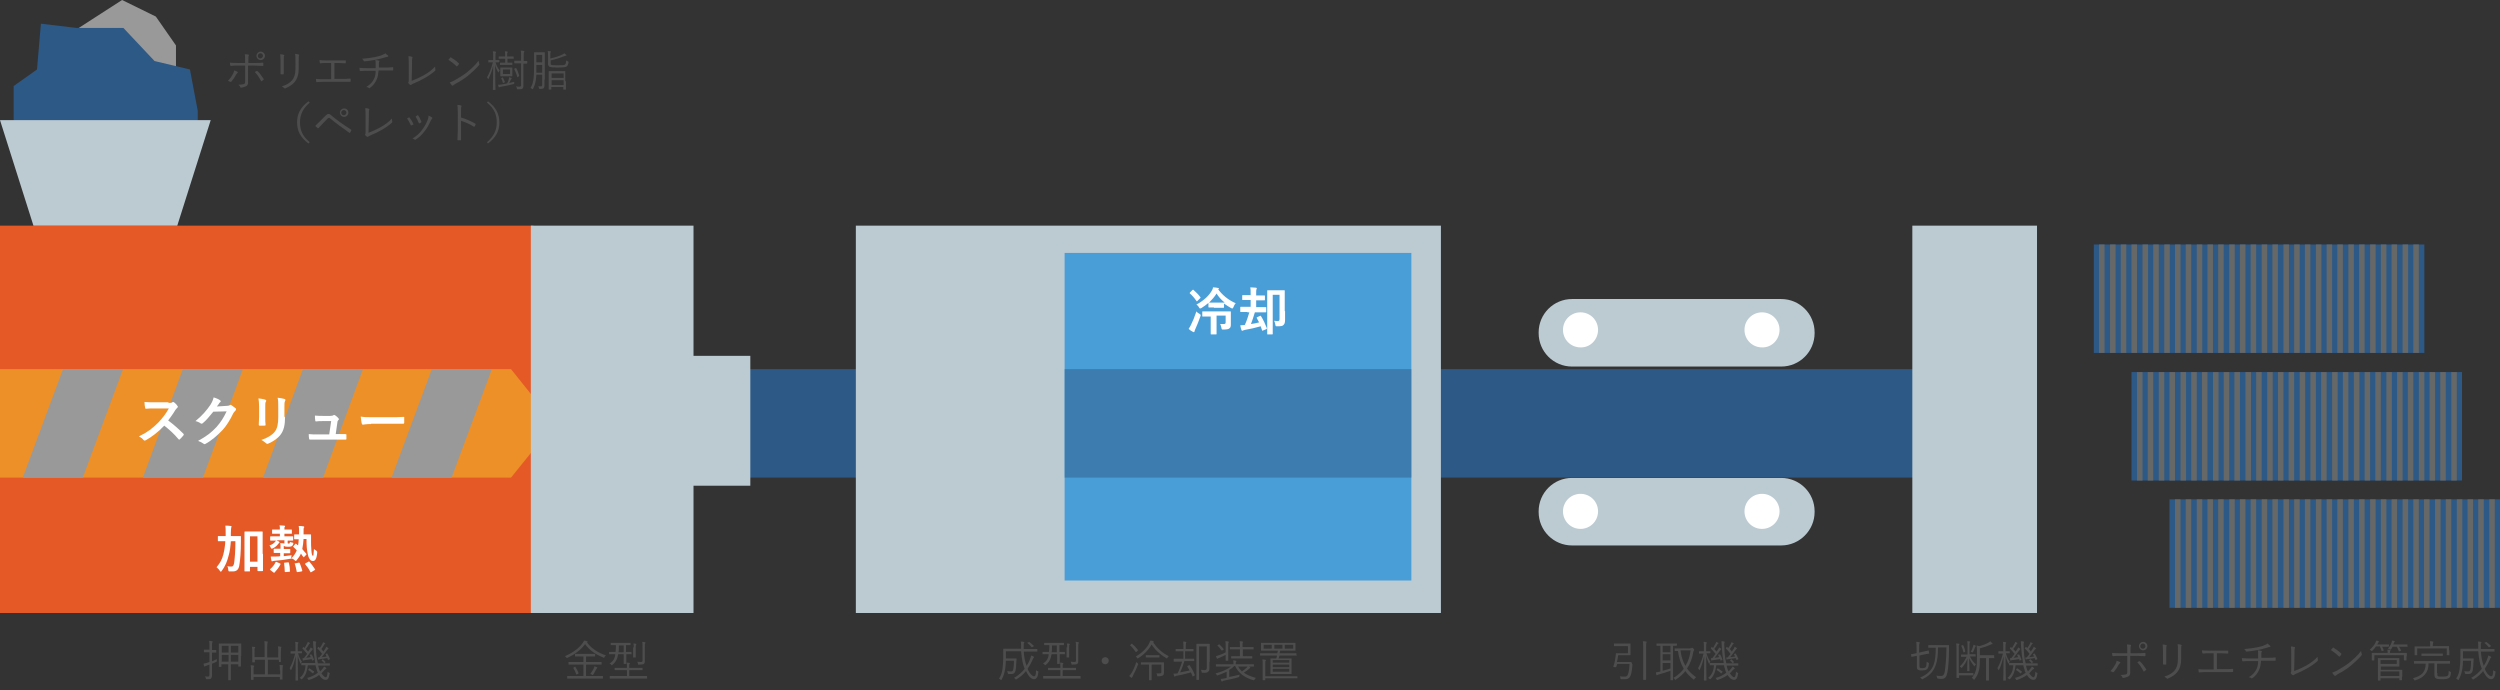 <?xml version="1.0" encoding="utf-8"?>
<!-- Generator: Adobe Illustrator 19.2.1, SVG Export Plug-In . SVG Version: 6.00 Build 0)  -->
<svg version="1.1" id="レイヤー_1" xmlns="http://www.w3.org/2000/svg" xmlns:xlink="http://www.w3.org/1999/xlink" x="0px"
	 y="0px" width="770px" height="212.6px" viewBox="0 0 770 212.6" style="enable-background:new 0 0 770 212.6;"
	 xml:space="preserve">
<rect x="0" y="0" width="770" height="212.6" fill="#333333" stroke="none"/>
<style type="text/css">
	.st0{clip-path:url(#SVGID_2_);}
	.st1{clip-path:url(#SVGID_4_);}
	.st2{fill:#4E4D4D;}
	.st3{clip-path:url(#SVGID_6_);}
	.st4{clip-path:url(#SVGID_2_);fill:#2D5986;}
	.st5{clip-path:url(#SVGID_2_);fill:#666767;}
	.st6{clip-path:url(#SVGID_8_);fill:#BCCAD2;}
	.st7{clip-path:url(#SVGID_8_);fill:#2D5986;}
	.st8{clip-path:url(#SVGID_8_);fill:#4A9ED8;}
	.st9{clip-path:url(#SVGID_8_);fill:#E55927;}
	.st10{clip-path:url(#SVGID_8_);fill:#ED9027;}
	.st11{clip-path:url(#SVGID_8_);fill:#999999;}
	.st12{opacity:0.5;clip-path:url(#SVGID_8_);}
	.st13{clip-path:url(#SVGID_10_);fill:#2D5986;}
	.st14{clip-path:url(#SVGID_8_);fill:#FFFFFF;}
	.st15{fill:#FFFFFF;}
</style>
<g>
	<defs>
		<rect id="SVGID_1_" width="770" height="212.6"/>
	</defs>
	<clipPath id="SVGID_2_">
		<use xlink:href="#SVGID_1_"  style="overflow:visible;"/>
	</clipPath>
	<g class="st0">
		<defs>
			<rect id="SVGID_3_" width="770" height="212.6"/>
		</defs>
		<clipPath id="SVGID_4_">
			<use xlink:href="#SVGID_3_"  style="overflow:visible;"/>
		</clipPath>
		<g class="st1">
			<path class="st2" d="M65.3,203.7c0.5-0.2,0.9-0.4,1.5-0.7c0,0.1,0,0.3,0,0.5c0,0.2,0,0.3-0.3,0.4c-0.4,0.2-0.8,0.4-1.2,0.5v1.5
				c0,0.9,0,1.5,0,2c0,0.6-0.1,0.8-0.3,1.1c-0.2,0.2-0.6,0.2-1.3,0.2c-0.3,0-0.3,0-0.3-0.3c-0.1-0.2-0.1-0.4-0.3-0.6
				c0.3,0,0.5,0.1,0.9,0.1c0.4,0,0.5-0.2,0.5-0.6v-3.1l-0.8,0.3c-0.3,0.1-0.4,0.2-0.5,0.2c-0.1,0.1-0.1,0.1-0.2,0.1s-0.1,0-0.1-0.1
				c-0.1-0.2-0.2-0.5-0.2-0.8c0.4-0.1,0.7-0.1,1.2-0.3c0.2-0.1,0.4-0.1,0.6-0.2v-3h-0.4c-0.9,0-1.1,0-1.2,0c-0.1,0-0.1,0-0.1-0.1
				v-0.6c0-0.1,0-0.1,0.1-0.1c0.1,0,0.3,0,1.2,0h0.4v-1.1c0-0.8,0-1.2-0.1-1.6c0.3,0,0.6,0,0.9,0.1c0.1,0,0.2,0.1,0.2,0.1
				c0,0.1,0,0.2-0.1,0.3c-0.1,0.1-0.1,0.4-0.1,1.2v1.1h0c0.9,0,1.2,0,1.2,0c0.1,0,0.1,0,0.1,0.1v0.6c0,0.1,0,0.1-0.1,0.1
				c-0.1,0-0.3,0-1.2,0h0V203.7z M74.2,202.2c0,2.5,0,3,0,3s0,0.1-0.1,0.1h-0.6c-0.1,0-0.1,0-0.1-0.1v-0.6h-2.3v2.6
				c0,1.7,0,2.1,0,2.2c0,0.1,0,0.1-0.1,0.1h-0.6c-0.1,0-0.1,0-0.1-0.1c0-0.1,0-0.5,0-2.2v-2.6h-2.1v0.7c0,0.1,0,0.1-0.1,0.1h-0.6
				c-0.1,0-0.1,0-0.1-0.1c0-0.1,0-0.5,0-3.1v-1.7c0-1.7,0-2.1,0-2.2c0-0.1,0-0.1,0.1-0.1c0.1,0,0.5,0,1.8,0h3.1c1.2,0,1.7,0,1.8,0
				c0.1,0,0.1,0,0.1,0.1c0,0.1,0,0.5,0,2V202.2z M70.4,198.9h-2.1v2.1h2.1V198.9z M70.4,201.7h-2.1v2.1h2.1V201.7z M73.4,198.9h-2.3
				v2.1h2.3V198.9z M73.4,201.7h-2.3v2.1h2.3V201.7z"/>
			<path class="st2" d="M86.2,206.5c0-0.8,0-1.2-0.1-1.7c0.3,0,0.6,0,0.9,0.1c0.1,0,0.2,0.1,0.2,0.1c0,0.1,0,0.1-0.1,0.2
				c0,0.1-0.1,0.5-0.1,1.3v1.6c0,0.8,0,1.1,0,1.1c0,0.1,0,0.1-0.1,0.1h-0.6c-0.1,0-0.1,0-0.1-0.1v-0.7h-8.1v0.8c0,0.1,0,0.1-0.1,0.1
				h-0.6c-0.1,0-0.1,0-0.1-0.1c0-0.1,0-0.4,0-1.1v-1.6c0-0.8,0-1.2-0.1-1.7c0.3,0,0.6,0,0.9,0.1c0.1,0,0.2,0.1,0.2,0.1
				c0,0.1,0,0.1-0.1,0.2c-0.1,0.1-0.1,0.5-0.1,1.2v1.2h3.5v-4.5h-3.1v0.7c0,0.1,0,0.1-0.1,0.1h-0.6c-0.1,0-0.1,0-0.1-0.1
				c0-0.1,0-0.4,0-1.2v-1.8c0-0.8,0-1.2-0.1-1.7c0.3,0,0.6,0,0.9,0.1c0.1,0,0.1,0.1,0.1,0.1c0,0.1,0,0.1-0.1,0.2
				c-0.1,0.1-0.1,0.4-0.1,1.2v1.6h3.1v-3.2c0-0.9,0-1.3-0.1-1.7c0.3,0,0.7,0,0.9,0.1c0.1,0,0.2,0,0.2,0.1c0,0.1,0,0.1-0.1,0.2
				c0,0.1-0.1,0.4-0.1,1.3v3.3h3.4v-1.7c0-0.8,0-1.2-0.1-1.7c0.3,0,0.6,0,0.9,0.1c0.1,0,0.2,0.1,0.2,0.1c0,0.1,0,0.1-0.1,0.2
				c0,0.2-0.1,0.5-0.1,1.3v1.8c0,0.8,0,1.1,0,1.2c0,0.1,0,0.1-0.1,0.1H86c-0.1,0-0.1,0-0.1-0.1v-0.6h-3.4v4.5h3.8V206.5z"/>
			<path class="st2" d="M93,201.1c0,0.1,0,0.1-0.1,0.1c-0.1,0-0.3,0-1.1,0c0.3,1.1,0.6,1.8,1.2,2.6c-0.1,0.1-0.2,0.3-0.3,0.5
				c0,0.1-0.1,0.1-0.1,0.1c0,0-0.1,0-0.1-0.1c-0.3-0.8-0.6-1.4-0.8-2.4c0,4,0.1,7.4,0.1,7.6c0,0.1,0,0.1-0.1,0.1h-0.6
				c-0.1,0-0.1,0-0.1-0.1c0-0.2,0.1-3.5,0.1-7.4c-0.4,1.6-0.7,2.8-1.4,4.2c-0.1,0.1-0.1,0.1-0.1,0.1s-0.1,0-0.1-0.1
				c-0.1-0.2-0.2-0.4-0.3-0.5c0.8-1.4,1.2-2.6,1.7-4.5h-0.1c-0.9,0-1.1,0-1.2,0c-0.1,0-0.1,0-0.1-0.1v-0.5c0-0.1,0-0.1,0.1-0.1
				c0.1,0,0.3,0,1.2,0H91v-1.3c0-0.8,0-1.2-0.1-1.6c0.3,0,0.5,0,0.8,0.1c0.1,0,0.2,0.1,0.2,0.1c0,0.1,0,0.2-0.1,0.3
				c-0.1,0.1-0.1,0.4-0.1,1.1v1.3c0.9,0,1.1,0,1.2,0c0.1,0,0.1,0,0.1,0.1V201.1z M98,205c0.1,0.3,0.1,0.6,0.2,0.8
				c0.1,0.3,0.2,0.7,0.4,1c0.3-0.3,0.6-0.6,0.8-0.9c0.2-0.2,0.3-0.4,0.4-0.6c0.2,0.1,0.5,0.2,0.6,0.4c0.1,0.1,0.1,0.1,0.1,0.2
				c0,0.1,0,0.1-0.1,0.1c-0.1,0.1-0.2,0.2-0.4,0.3c-0.3,0.3-0.6,0.7-1,1.1c0.5,0.7,1,1.2,1.3,1.2c0.4,0,0.5-0.4,0.6-1.7
				c0.1,0.1,0.3,0.2,0.4,0.3c0.3,0.1,0.3,0.1,0.2,0.4c-0.2,1.3-0.5,1.8-1.2,1.8c-0.7,0-1.4-0.5-2-1.5c-0.8,0.6-1.8,1.1-3,1.5
				c-0.3,0.1-0.3,0.1-0.4-0.2c-0.1-0.1-0.2-0.3-0.3-0.4c1.3-0.3,2.4-0.9,3.3-1.6c-0.2-0.3-0.3-0.7-0.4-1.1c-0.1-0.4-0.3-0.8-0.3-1.2
				h-2.4c-0.2,1.7-0.6,3.1-1.7,4.2c-0.1,0.1-0.1,0.1-0.2,0.1c-0.1,0-0.1,0-0.2-0.1c-0.1-0.1-0.2-0.2-0.4-0.3c1.2-1,1.7-2.2,1.8-3.9
				c-0.8,0-1.1,0-1.2,0c-0.1,0-0.1,0-0.1-0.1v-0.5c0-0.1,0-0.1,0.1-0.1c0.1,0,0.5,0,1.9,0h2.3c-0.3-1.6-0.5-3.3-0.6-5
				c0-0.9-0.1-1.2-0.1-1.7c0.3,0,0.5,0,0.8,0.1c0.1,0,0.2,0.1,0.2,0.1c0,0.1,0,0.2-0.1,0.3c0,0.1-0.1,0.4,0,1.2
				c0,1.8,0.2,3.6,0.6,5.1h1.7c1.4,0,1.8,0,1.9,0s0.1,0,0.1,0.1v0.5c0,0.1,0,0.1-0.1,0.1s-0.5,0-1.9,0H98z M95.8,201.6
				c0.1,0,0.1,0,0.2,0c0.3,0.4,0.5,1,0.7,1.5c0,0.1,0,0.1-0.1,0.2l-0.3,0.1c-0.1,0.1-0.2,0.1-0.2,0l-0.1-0.4c-0.7,0.1-1.4,0.2-2,0.3
				c-0.3,0-0.4,0.1-0.5,0.1c-0.1,0-0.1,0.1-0.1,0.1c-0.1,0-0.1-0.1-0.1-0.1c-0.1-0.2-0.1-0.4-0.1-0.7c0.2,0,0.3,0,0.4,0
				c0.3-0.4,0.7-0.9,1-1.3c-0.5-0.6-0.9-1.1-1.4-1.6c-0.1-0.1-0.1-0.1,0-0.2l0.2-0.3c0.1-0.1,0.1-0.1,0.1,0l0.3,0.3
				c0.3-0.5,0.6-1,0.8-1.4c0.1-0.1,0.1-0.3,0.2-0.5c0.2,0.1,0.5,0.2,0.6,0.3c0.1,0.1,0.1,0.1,0.1,0.1c0,0.1-0.1,0.1-0.1,0.1
				c-0.1,0.1-0.1,0.1-0.2,0.2c-0.2,0.4-0.6,1-1,1.5c0.2,0.3,0.5,0.5,0.7,0.8l0.5-0.7c0.1-0.2,0.2-0.4,0.3-0.6
				c0.2,0.1,0.5,0.3,0.6,0.4c0.1,0.1,0.1,0.1,0.1,0.1c0,0.1-0.1,0.1-0.1,0.1c-0.1,0.1-0.2,0.2-0.5,0.6c-0.4,0.6-1,1.4-1.5,2
				c0.4,0,0.9-0.1,1.4-0.2c-0.1-0.2-0.2-0.4-0.3-0.6c-0.1-0.1,0-0.1,0.1-0.2L95.8,201.6z M95.2,205.9c0.1-0.1,0.1-0.1,0.2,0
				c0.4,0.3,0.9,0.6,1.3,0.9c0.1,0.1,0.1,0.1,0,0.2l-0.2,0.3c-0.1,0.1-0.1,0.1-0.2,0.1c-0.4-0.4-0.8-0.7-1.3-1
				c-0.1-0.1-0.1-0.1,0-0.2L95.2,205.9z M100.6,201.3c0.1-0.1,0.1,0,0.2,0c0.3,0.5,0.6,1.1,0.8,1.6c0,0.1,0,0.1-0.1,0.2l-0.3,0.1
				c-0.1,0.1-0.2,0.1-0.2,0c-0.1-0.2-0.1-0.3-0.2-0.5c-0.8,0.1-1.5,0.2-2.1,0.3c-0.3,0-0.4,0.1-0.5,0.1c-0.1,0-0.1,0.1-0.1,0.1
				c-0.1,0-0.1-0.1-0.1-0.1c-0.1-0.2-0.1-0.4-0.1-0.6c0.1,0,0.3,0,0.4,0c0.3-0.3,0.6-0.7,0.9-1.1c-0.5-0.6-0.9-1.2-1.4-1.6
				c-0.1-0.1-0.1-0.1,0-0.2l0.2-0.3c0.1-0.1,0.1-0.1,0.2,0c0.1,0.1,0.2,0.2,0.3,0.3c0.3-0.4,0.6-0.9,0.8-1.3
				c0.1-0.1,0.1-0.3,0.2-0.5c0.2,0.1,0.5,0.2,0.6,0.3c0.1,0.1,0.1,0.1,0.1,0.1c0,0.1-0.1,0.1-0.1,0.1c-0.1,0-0.1,0.1-0.2,0.2
				c-0.2,0.4-0.6,1-0.9,1.4c0.2,0.3,0.4,0.5,0.6,0.8c0.2-0.3,0.4-0.6,0.6-0.9c0.1-0.2,0.2-0.4,0.3-0.6c0.2,0.1,0.5,0.3,0.6,0.4
				c0.1,0.1,0.1,0.1,0.1,0.1c0,0.1,0,0.1-0.1,0.1c-0.1,0.1-0.2,0.2-0.5,0.6c-0.4,0.6-1,1.4-1.5,2c0.5,0,1-0.1,1.5-0.2
				c-0.1-0.2-0.2-0.4-0.3-0.6c-0.1-0.1,0-0.1,0.1-0.2L100.6,201.3z M99.3,203.1c0.1-0.1,0.1-0.1,0.2,0c0.2,0.2,0.5,0.4,0.7,0.7
				c0.1,0.1,0.1,0.1,0,0.2l-0.2,0.2c-0.1,0.1-0.1,0.1-0.2,0c-0.2-0.3-0.5-0.5-0.7-0.7c-0.1-0.1-0.1-0.1,0.1-0.2L99.3,203.1z"/>
		</g>
		<g class="st1">
			<path class="st2" d="M315.3,200.5c0.1,1.8,0.4,3.3,0.9,4.6c0.4-0.7,0.8-1.3,1-2c0.2-0.4,0.3-0.8,0.4-1.2c0.3,0.1,0.6,0.2,0.7,0.3
				c0.1,0.1,0.2,0.1,0.2,0.2c0,0.1-0.1,0.2-0.2,0.3c-0.1,0.1-0.2,0.3-0.3,0.6c-0.4,0.9-0.9,1.8-1.5,2.7c0.6,1.5,1.5,2.3,2,2.3
				c0.4,0,0.6-0.5,0.6-1.9c0.1,0.1,0.3,0.3,0.5,0.3c0.2,0.1,0.3,0.1,0.2,0.4c-0.1,1.4-0.6,2.1-1.3,2.1c-0.9,0-1.7-0.9-2.5-2.5
				c-0.8,1-1.7,1.8-2.9,2.5c-0.1,0.1-0.1,0.1-0.2,0.1c-0.1,0-0.1-0.1-0.2-0.2c-0.1-0.1-0.3-0.3-0.4-0.3c1.3-0.7,2.4-1.7,3.3-2.8
				c-0.6-1.4-0.9-3.1-1.1-5.4h-4.7v2.2h2.1c0.8,0,1.1,0,1.1,0c0.1,0,0.1,0,0.1,0.1c0,0.5-0.1,0.9-0.1,1.4c0,0.9-0.1,1.5-0.2,2.2
				c-0.2,0.8-0.6,1.1-1.3,1.1c-0.3,0-0.5,0-0.8,0c-0.2,0-0.2,0-0.3-0.3c-0.1-0.2-0.1-0.4-0.2-0.6c0.5,0.1,0.9,0.1,1.2,0.1
				c0.3,0,0.6-0.1,0.7-0.7c0.1-0.5,0.2-1.4,0.2-2.6h-2.5c0,1-0.1,1.7-0.2,2.5c-0.2,1-0.4,2.1-1.1,3.3c-0.1,0.1-0.1,0.2-0.1,0.2
				s-0.1-0.1-0.2-0.1c-0.1-0.2-0.3-0.3-0.5-0.4c0.7-1,1-2.2,1.1-3.3c0.1-0.9,0.2-1.7,0.2-3.1c0-1.8,0-2.6,0-2.7c0-0.1,0-0.1,0.1-0.1
				c0.1,0,0.5,0,1.9,0h3.5c0-0.2,0-0.4,0-0.6c0-0.9,0-1.1-0.1-1.6c0.3,0,0.6,0,0.9,0.1c0.1,0,0.2,0.1,0.2,0.1c0,0.1,0,0.2-0.1,0.2
				c-0.1,0.1-0.1,0.4-0.1,1.2c0,0.2,0,0.5,0,0.7h2.2c1.3,0,1.8,0,1.9,0c0.1,0,0.1,0,0.1,0.1v0.6c0,0.1,0,0.1-0.1,0.1
				c-0.1,0-0.5,0-1.9,0H315.3z M316.9,197.8c0.1-0.1,0.1-0.1,0.2,0c0.4,0.3,0.9,0.7,1.3,1.1c0.1,0.1,0.1,0.1-0.1,0.2l-0.3,0.2
				c-0.1,0.1-0.2,0.1-0.3,0c-0.4-0.5-0.8-0.9-1.2-1.2c-0.1-0.1-0.1-0.1,0-0.2L316.9,197.8z"/>
			<path class="st2" d="M332.9,208.9c0,0.1,0,0.1-0.1,0.1c-0.1,0-0.5,0-1.7,0h-8c-1.2,0-1.7,0-1.7,0c-0.1,0-0.1,0-0.1-0.1v-0.6
				c0-0.1,0-0.1,0.1-0.1c0.1,0,0.5,0,1.7,0h3.5v-1.8h-1.8c-1.3,0-1.8,0-1.9,0c-0.1,0-0.1,0-0.1-0.1v-0.5c0-0.1,0-0.1,0.1-0.1
				c0.1,0,0.5,0,1.9,0h1.8v-0.3c0-0.5,0-0.9-0.1-1.3c0.3,0,0.6,0,0.9,0.1c0.1,0,0.1,0.1,0.1,0.1c0,0.1,0,0.1-0.1,0.2
				c-0.1,0.1-0.1,0.4-0.1,0.9v0.3h2.1c1.3,0,1.8,0,1.9,0c0.1,0,0.1,0,0.1,0.1v0.5c0,0.1,0,0.1-0.1,0.1c-0.1,0-0.5,0-1.9,0h-2.1v1.8
				h3.7c1.3,0,1.7,0,1.7,0c0.1,0,0.1,0,0.1,0.1V208.9z M328.1,201.4c0,0.1,0,0.1-0.1,0.1c-0.1,0-0.5,0-1.6,0v1.4c0,1,0,1.5,0,1.5
				c0,0.1,0,0.1-0.1,0.1h-0.6c-0.1,0-0.1,0-0.1-0.1c0-0.1,0-0.5,0-1.5v-1.4h-1.7c-0.1,0.5-0.2,0.9-0.3,1.2c-0.3,0.9-0.8,1.5-1.5,2.1
				c-0.1,0.1-0.1,0.1-0.2,0.1c-0.1,0-0.1-0.1-0.2-0.2c-0.1-0.2-0.3-0.3-0.5-0.3c0.8-0.5,1.4-1.1,1.6-1.9c0.1-0.3,0.2-0.6,0.2-1
				c-1.3,0-1.7,0-1.8,0c-0.1,0-0.1,0-0.1-0.1v-0.5c0-0.1,0-0.1,0.1-0.1c0.1,0,0.5,0,1.8,0h0.1c0-0.4,0.1-0.9,0.1-1.4v-0.7
				c-1.1,0-1.4,0-1.5,0c-0.1,0-0.1,0-0.1-0.1v-0.5c0-0.1,0-0.1,0.1-0.1c0.1,0,0.5,0,1.7,0h2.5c1.2,0,1.6,0,1.7,0
				c0.1,0,0.1,0,0.1,0.1v0.5c0,0.1,0,0.1-0.1,0.1c-0.1,0-0.4,0-1.3,0v2.1c1.2,0,1.6,0,1.6,0c0.1,0,0.1,0,0.1,0.1V201.4z
				 M325.5,198.8H324v0.8c0,0.5,0,0.9-0.1,1.3h1.6V198.8z M328.7,199.4c0-0.4,0-0.8-0.1-1.2c0.3,0,0.6,0,0.8,0.1
				c0.1,0,0.1,0.1,0.1,0.1c0,0.1,0,0.1-0.1,0.2c-0.1,0.1-0.1,0.3-0.1,0.8v1.7c0,0.9,0,1.2,0,1.3c0,0.1,0,0.1-0.1,0.1h-0.6
				c-0.1,0-0.1,0-0.1-0.1c0-0.1,0-0.4,0-1.3V199.4z M331.4,199.2c0-0.7,0-1.2-0.1-1.5c0.3,0,0.6,0,0.8,0.1c0.1,0,0.2,0.1,0.2,0.1
				c0,0.1,0,0.2-0.1,0.3c-0.1,0.1-0.1,0.4-0.1,1.1v3c0,0.6,0,1.1,0,1.4c0,0.4-0.1,0.6-0.3,0.8c-0.2,0.1-0.6,0.2-1.5,0.2
				c-0.3,0-0.3,0-0.3-0.3c-0.1-0.2-0.1-0.4-0.2-0.6c0.4,0,0.7,0.1,1,0.1c0.5,0,0.6-0.1,0.6-0.5V199.2z"/>
			<path class="st2" d="M341.5,203.5c0,0.6-0.5,1.1-1.1,1.1c-0.6,0-1.1-0.5-1.1-1.1c0-0.6,0.5-1.1,1.1-1.1
				C341,202.4,341.5,202.9,341.5,203.5z"/>
			<path class="st2" d="M349,208c-0.1,0.3-0.2,0.5-0.3,0.6s-0.1,0.2-0.1,0.2c-0.1,0-0.1,0-0.2-0.1c-0.2-0.1-0.4-0.3-0.6-0.5
				c0.3-0.3,0.5-0.6,0.7-0.9c0.5-0.8,1-1.9,1.5-3.4c0.1,0.1,0.3,0.3,0.4,0.4c0.2,0.2,0.2,0.2,0.1,0.4
				C350.1,205.8,349.6,206.9,349,208z M348.5,198.3c0.1-0.1,0.2-0.1,0.2,0c0.7,0.6,1.2,1.1,1.8,1.9c0.1,0.1,0.1,0.1-0.1,0.2
				l-0.4,0.4c-0.1,0.1-0.1,0.1-0.2,0c-0.6-0.8-1-1.4-1.7-2c-0.1-0.1-0.1-0.1,0.1-0.2L348.5,198.3z M355.2,197.9
				c1.1,1.6,2.7,3.2,4.8,4.2c-0.2,0.1-0.3,0.3-0.4,0.5c-0.1,0.1-0.1,0.2-0.2,0.2c0,0-0.1,0-0.2-0.1c-1.9-1.1-3.5-2.6-4.5-4.2
				c-0.9,1.6-2.4,3.2-4.1,4.2c-0.1,0.1-0.1,0.1-0.2,0.1s-0.1,0-0.2-0.2c-0.1-0.1-0.2-0.3-0.4-0.4c1.9-1,3.7-2.9,4.2-4.2
				c0.1-0.3,0.2-0.5,0.3-0.7c0.3,0,0.6,0.1,0.8,0.1c0.1,0,0.2,0.1,0.2,0.2C355.4,197.8,355.4,197.8,355.2,197.9L355.2,197.9z
				 M358.5,205.8c0,0.6,0,1.1,0,1.4c0,0.4-0.1,0.7-0.3,0.8c-0.3,0.2-0.7,0.3-1.5,0.3c-0.3,0-0.3,0-0.3-0.3c0-0.2-0.1-0.4-0.2-0.6
				c0.4,0,0.6,0,0.9,0c0.5,0,0.6-0.1,0.6-0.5v-2.2h-3v3.3c0,0.9,0,1.3,0,1.4c0,0.1,0,0.1-0.1,0.1H354c-0.1,0-0.1,0-0.1-0.1
				c0-0.1,0-0.5,0-1.4v-3.3h-0.6c-1.3,0-1.7,0-1.8,0c-0.1,0-0.1,0-0.1-0.1v-0.5c0-0.1,0-0.1,0.1-0.1c0.1,0,0.5,0,1.8,0h3.3
				c1.3,0,1.7,0,1.8,0c0.1,0,0.1,0,0.1,0.1c0,0.1,0,0.2,0,0.7V205.8z M357.1,202.4c0,0.1,0,0.1-0.1,0.1c-0.1,0-0.4,0-1.3,0h-1.4
				c-1,0-1.3,0-1.3,0c-0.1,0-0.1,0-0.1-0.1v-0.5c0-0.1,0-0.1,0.1-0.1c0.1,0,0.4,0,1.3,0h1.4c1,0,1.3,0,1.3,0c0.1,0,0.1,0,0.1,0.1
				V202.4z"/>
			<path class="st2" d="M367.9,203.5c0,0.1,0,0.1-0.1,0.1c-0.1,0-0.5,0-1.7,0h-1.3c-0.4,1.3-0.8,2.4-1.3,3.5
				c1.1-0.2,1.9-0.4,2.9-0.6c-0.2-0.4-0.5-0.8-0.7-1.2c-0.1-0.1,0-0.1,0.1-0.2l0.4-0.2c0.1-0.1,0.1-0.1,0.2,0c0.7,1,1.2,1.9,1.6,3
				c0,0.1,0,0.1-0.1,0.2l-0.4,0.2c-0.2,0.1-0.2,0.1-0.2,0c-0.1-0.4-0.3-0.8-0.5-1.2c-1.6,0.4-2.5,0.7-4.2,1
				c-0.4,0.1-0.6,0.1-0.6,0.2s-0.1,0.1-0.2,0.1c-0.1,0-0.1,0-0.1-0.1c-0.1-0.2-0.2-0.5-0.3-0.8c0.5,0,1-0.1,1.3-0.1h0
				c0.6-1.2,1-2.4,1.4-3.6h-0.8c-1.3,0-1.7,0-1.7,0c-0.1,0-0.1,0-0.1-0.1V203c0-0.1,0-0.1,0.1-0.1c0.1,0,0.5,0,1.7,0h1.2v-2.3h-0.7
				c-1.1,0-1.5,0-1.6,0c-0.1,0-0.1,0-0.1-0.1V200c0-0.1,0-0.1,0.1-0.1c0.1,0,0.4,0,1.6,0h0.7v-0.7c0-0.8,0-1.2-0.1-1.6
				c0.3,0,0.6,0,0.8,0.1c0.1,0,0.2,0.1,0.2,0.1c0,0.1,0,0.1-0.1,0.2c0,0.1-0.1,0.5-0.1,1.2v0.7h0.7c1.1,0,1.5,0,1.6,0
				c0.1,0,0.1,0,0.1,0.1v0.5c0,0.1,0,0.1-0.1,0.1c-0.1,0-0.4,0-1.6,0H365v2.3h1c1.3,0,1.7,0,1.7,0c0.1,0,0.1,0,0.1,0.1V203.5z
				 M372.5,203.8c0,1.1,0,1.5,0,1.9c0,0.5,0,0.9-0.3,1.1c-0.3,0.3-0.6,0.5-1.8,0.4c-0.3,0-0.3,0-0.3-0.3c-0.1-0.2-0.1-0.4-0.2-0.6
				c0.3,0,0.7,0.1,1.1,0.1c0.5,0,0.7-0.2,0.7-0.8v-6.5h-2.4v7.8c0,1.7,0,2.4,0,2.4c0,0.1,0,0.1-0.1,0.1h-0.6c-0.1,0-0.1,0-0.1-0.1
				c0-0.1,0-0.8,0-2.6v-5.7c0-1.8,0-2.5,0-2.6c0-0.1,0-0.1,0.1-0.1c0.1,0,0.3,0,1.3,0h1.3c0.9,0,1.2,0,1.3,0c0.1,0,0.1,0,0.1,0.1
				c0,0.1,0,0.7,0,2V203.8z"/>
			<path class="st2" d="M381.2,205c0.3,0.7,0.8,1.3,1.3,1.8c0.6-0.4,1-0.7,1.5-1.2c0.1-0.1,0.3-0.3,0.4-0.5c0.3,0.2,0.4,0.3,0.6,0.4
				c0.1,0.1,0.1,0.1,0.1,0.2s-0.1,0.1-0.1,0.1c-0.1,0-0.2,0.1-0.4,0.3c-0.5,0.4-0.9,0.7-1.5,1.1c1,0.7,2.3,1.2,3.7,1.6
				c-0.1,0.1-0.2,0.3-0.4,0.5c-0.1,0.2-0.2,0.2-0.4,0.2c-2.7-0.8-4.6-2.2-5.6-4.4h-0.2c-0.5,0.5-1,0.9-1.6,1.2v2.2
				c1-0.2,2-0.4,3.2-0.7c0,0.1-0.1,0.3-0.1,0.5c0,0.2,0,0.2-0.3,0.3c-1.6,0.5-2.9,0.7-4.3,1c-0.3,0.1-0.5,0.1-0.5,0.2
				c-0.1,0.1-0.1,0.1-0.2,0.1c-0.1,0-0.1,0-0.2-0.1c-0.1-0.2-0.2-0.5-0.2-0.7c0.5,0,0.9-0.1,1.4-0.2l0.4-0.1v-1.9
				c-0.9,0.4-1.8,0.8-2.7,1.1c-0.3,0.1-0.3,0.1-0.4-0.2c-0.1-0.2-0.2-0.3-0.3-0.4c1.7-0.4,3.6-1.2,4.7-2.1h-2.8c-1.3,0-1.7,0-1.7,0
				s-0.1,0-0.1-0.1v-0.5c0-0.1,0-0.1,0.1-0.1s0.5,0,1.7,0h3.6v-0.2c0-0.4,0-0.6-0.1-1c0.3,0,0.5,0,0.8,0.1c0.1,0,0.2,0.1,0.2,0.1
				c0,0.1,0,0.2-0.1,0.3c-0.1,0.1-0.1,0.3-0.1,0.5v0.2h3.8c1.3,0,1.7,0,1.7,0c0.1,0,0.1,0,0.1,0.1v0.5c0,0.1,0,0.1-0.1,0.1
				c-0.1,0-0.5,0-1.7,0H381.2z M377.5,198.8c0-0.5,0-0.9-0.1-1.3c0.3,0,0.6,0,0.9,0.1c0.1,0,0.2,0.1,0.2,0.1c0,0.1,0,0.1-0.1,0.2
				c-0.1,0.1-0.1,0.3-0.1,0.9v3.1c0,1,0,1.5,0,1.5c0,0.1,0,0.1-0.1,0.1h-0.6c-0.1,0-0.1,0-0.1-0.1c0-0.1,0-0.5,0-1.5v-0.2
				c-0.6,0.3-1.4,0.7-1.9,0.9c-0.3,0.1-0.4,0.2-0.5,0.2c-0.1,0.1-0.1,0.1-0.2,0.1c-0.1,0-0.1,0-0.1-0.1c-0.1-0.2-0.2-0.5-0.3-0.7
				c0.3-0.1,0.7-0.2,1-0.3c0.7-0.3,1.4-0.5,2-0.9V198.8z M375.4,198.5c0.1-0.1,0.1-0.1,0.2,0c0.4,0.4,0.9,0.9,1.3,1.4
				c0.1,0.1,0.1,0.1-0.1,0.2l-0.3,0.2c-0.2,0.1-0.2,0.1-0.3,0c-0.4-0.5-0.7-1-1.2-1.4c-0.1-0.1-0.1-0.1,0.1-0.2L375.4,198.5z
				 M386.2,199.9c0,0.1,0,0.1-0.1,0.1c-0.1,0-0.5,0-1.8,0h-1.5v2.1h1.1c1.2,0,1.6,0,1.7,0c0.1,0,0.1,0,0.1,0.1v0.5
				c0,0.1,0,0.1-0.1,0.1c-0.1,0-0.5,0-1.7,0H381c-1.2,0-1.6,0-1.7,0c-0.1,0-0.1,0-0.1-0.1v-0.5c0-0.1,0-0.1,0.1-0.1
				c0.1,0,0.5,0,1.7,0h0.9V200h-1.2c-1.3,0-1.7,0-1.8,0c-0.1,0-0.1,0-0.1-0.1v-0.5c0-0.1,0-0.1,0.1-0.1c0.1,0,0.5,0,1.8,0h1.2v-0.6
				c0-0.4,0-0.8-0.1-1.2c0.3,0,0.6,0,0.9,0.1c0.1,0,0.2,0.1,0.2,0.1c0,0.1,0,0.1-0.1,0.2c-0.1,0.1-0.1,0.3-0.1,0.8v0.6h1.5
				c1.3,0,1.7,0,1.8,0c0.1,0,0.1,0,0.1,0.1V199.9z"/>
			<path class="st2" d="M399.5,201.8c0,0.1,0,0.1-0.1,0.1c-0.1,0-0.5,0-1.8,0h-3.5c-0.1,0.3-0.2,0.6-0.3,0.9h2.2c1.2,0,1.7,0,1.7,0
				c0.1,0,0.1,0,0.1,0.1c0,0.1,0,0.4,0,1.3v2c0,0.9,0,1.2,0,1.3c0,0.1,0,0.1-0.1,0.1c-0.1,0-0.5,0-1.7,0h-2.9c-1.2,0-1.7,0-1.7,0
				c-0.1,0-0.1,0-0.1-0.1c0-0.1,0-0.4,0-1.3v-2c0-0.9,0-1.2,0-1.3c0-0.1,0-0.1,0.1-0.1c0.1,0,0.5,0,1.7,0c0.1-0.3,0.2-0.6,0.2-0.9
				H390c-1.3,0-1.7,0-1.8,0c-0.1,0-0.1,0-0.1-0.1v-0.5c0-0.1,0-0.1,0.1-0.1c0.1,0,0.5,0,1.8,0h3.4c0.1-0.3,0.1-0.6,0.2-0.8h-3.2
				c-1.3,0-1.8,0-1.9,0c-0.1,0-0.1,0-0.1-0.1s0-0.3,0-0.8v-0.6c0-0.6,0-0.7,0-0.8c0-0.1,0-0.1,0.1-0.1c0.1,0,0.5,0,1.9,0h6.6
				c1.3,0,1.8,0,1.9,0c0.1,0,0.1,0,0.1,0.1c0,0.1,0,0.2,0,0.8v0.6c0,0.6,0,0.7,0,0.8s0,0.1-0.1,0.1c-0.1,0-0.5,0-1.9,0h-2.7
				c-0.1,0.3-0.1,0.5-0.2,0.8h3.3c1.3,0,1.7,0,1.8,0c0.1,0,0.1,0,0.1,0.1V201.8z M399.6,208.8c0,0.1,0,0.1-0.1,0.1
				c-0.1,0-0.5,0-1.9,0h-7.9v0.5c0,0.1,0,0.1-0.1,0.1H389c-0.1,0-0.1,0-0.1-0.1c0-0.1,0-0.4,0-1.7v-3.2c0-0.7,0-1.1-0.1-1.4
				c0.3,0,0.6,0,0.9,0.1c0.1,0,0.2,0.1,0.2,0.1c0,0.1,0,0.2-0.1,0.3c-0.1,0.1-0.1,0.4-0.1,1v3.7h7.9c1.3,0,1.8,0,1.9,0
				c0.1,0,0.1,0,0.1,0.1V208.8z M391.7,198.6h-2.5v1.2h2.5V198.6z M397.1,203.3H392v0.8h5.1V203.3z M397.1,204.7H392v0.8h5.1V204.7z
				 M397.1,206H392v0.9h5.1V206z M395,198.6h-2.5v1.2h2.5V198.6z M398.3,198.6h-2.6v1.2h2.6V198.6z"/>
		</g>
		<g class="st1">
			<path class="st2" d="M502.8,204.7c-0.2,2.5-0.5,3.4-0.8,3.8c-0.3,0.5-0.8,0.7-1.5,0.7c-0.4,0-0.8,0-1.1,0c-0.3,0-0.3,0-0.3-0.3
				c0-0.2-0.1-0.4-0.2-0.6c0.5,0.1,0.9,0.1,1.4,0.1c0.5,0,0.7-0.1,0.9-0.3c0.2-0.3,0.6-1.1,0.7-3.6h-3.8l-0.3,0.9
				c0,0.1-0.1,0.1-0.5,0.1c-0.4-0.1-0.4-0.1-0.4-0.2c0.4-1.1,0.6-2.2,0.7-3.1c0-0.3,0.1-0.7,0.1-0.9c0-0.1,0-0.1,0.1-0.1
				c0.1,0,0.4,0,1.2,0h2.4v-2.2h-2.7c-1.1,0-1.4,0-1.5,0c-0.1,0-0.1,0-0.1-0.1v-0.6c0-0.1,0-0.1,0.1-0.1c0.1,0,0.4,0,1.5,0h2
				c1,0,1.4,0,1.4,0s0.1,0,0.1,0.1c0,0.1,0,0.4,0,1.1v1.2c0,0.8,0,1.1,0,1.1c0,0.1,0,0.1-0.1,0.1s-0.5,0-1.4,0h-2.3
				c-0.1,0.7-0.2,1.4-0.4,2.1h2.9c1,0,1.4,0,1.5,0c0.1,0,0.1,0,0.1,0.1L502.8,204.7z M506.1,199.7c0-1.3,0-1.7-0.1-2.2
				c0.4,0,0.7,0,1,0.1c0.1,0,0.2,0.1,0.2,0.1c0,0.1,0,0.1-0.1,0.2c-0.1,0.2-0.1,0.5-0.1,1.7v7.5c0,1.5,0,2.2,0,2.2
				c0,0.1,0,0.1-0.1,0.1h-0.7c-0.1,0-0.1,0-0.1-0.1c0-0.1,0-0.7,0-2.2V199.7z"/>
			<path class="st2" d="M516.4,198.8c0,0.1,0,0.1-0.1,0.1c-0.1,0-0.3,0-1,0v9.1c0,1,0,1.4,0,1.4c0,0.1,0,0.1-0.1,0.1h-0.6
				c-0.1,0-0.1,0-0.1-0.1c0-0.1,0-0.5,0-1.4v-1.4c-1.1,0.4-2.7,0.9-3.5,1.1c-0.4,0.1-0.5,0.2-0.5,0.2s-0.1,0.1-0.2,0.1
				c-0.1,0-0.1-0.1-0.1-0.1c-0.1-0.2-0.2-0.5-0.2-0.8c0.4-0.1,0.7-0.1,1.1-0.2l0.3-0.1v-7.9c-0.7,0-1,0-1.1,0c-0.1,0-0.1,0-0.1-0.1
				v-0.5c0-0.1,0-0.1,0.1-0.1c0.1,0,0.5,0,1.7,0h2.7c1.2,0,1.6,0,1.7,0c0.1,0,0.1,0,0.1,0.1V198.8z M514.5,198.9h-2.4v2h2.4V198.9z
				 M514.5,201.5h-2.4v1.9h2.4V201.5z M514.5,204.2h-2.4v2.4c0.8-0.2,1.7-0.5,2.4-0.7V204.2z M520.7,199.6c0.2,0,0.3,0,0.3,0
				c0.1,0,0.1-0.1,0.2-0.1c0.1,0,0.2,0.1,0.4,0.3c0.2,0.2,0.2,0.3,0.2,0.4c0,0.1-0.1,0.1-0.1,0.2c-0.1,0.1-0.1,0.2-0.2,0.5
				c-0.3,1.8-0.8,3.4-1.9,5c0.7,1,1.6,1.8,2.8,2.7c-0.2,0.1-0.3,0.3-0.5,0.5c-0.1,0.1-0.1,0.2-0.2,0.2s-0.1,0-0.2-0.1
				c-1-0.8-1.8-1.6-2.4-2.5c-0.7,0.9-1.7,1.8-2.9,2.6c-0.1,0.1-0.2,0.1-0.2,0.1c-0.1,0-0.1-0.1-0.2-0.2c-0.1-0.2-0.2-0.3-0.4-0.4
				c1.3-0.8,2.4-1.7,3.2-2.8c-1-1.7-1.5-3.5-1.8-5.5c-0.6,0-0.8,0-0.9,0c-0.1,0-0.1,0-0.1-0.1v-0.6c0-0.1,0-0.1,0.1-0.1
				c0.1,0,0.4,0,1.6,0H520.7z M517.6,200.3c0.2,1.8,0.7,3.4,1.5,4.8c0.9-1.4,1.4-3,1.6-4.8H517.6z"/>
			<path class="st2" d="M526.8,201.1c0,0.1,0,0.1-0.1,0.1c-0.1,0-0.3,0-1.1,0c0.3,1.1,0.6,1.8,1.2,2.6c-0.1,0.1-0.2,0.3-0.3,0.5
				c0,0.1-0.1,0.1-0.1,0.1c0,0-0.1,0-0.1-0.1c-0.3-0.8-0.6-1.4-0.8-2.4c0,4,0.1,7.4,0.1,7.6c0,0.1,0,0.1-0.1,0.1h-0.6
				c-0.1,0-0.1,0-0.1-0.1c0-0.2,0.1-3.5,0.1-7.4c-0.4,1.6-0.7,2.8-1.4,4.2c-0.1,0.1-0.1,0.1-0.1,0.1s-0.1,0-0.1-0.1
				c-0.1-0.2-0.2-0.4-0.3-0.5c0.8-1.4,1.2-2.6,1.7-4.5h-0.1c-0.9,0-1.1,0-1.2,0c-0.1,0-0.1,0-0.1-0.1v-0.5c0-0.1,0-0.1,0.1-0.1
				c0.1,0,0.3,0,1.2,0h0.2v-1.3c0-0.8,0-1.2-0.1-1.6c0.3,0,0.5,0,0.8,0.1c0.1,0,0.2,0.1,0.2,0.1c0,0.1,0,0.2-0.1,0.3
				c-0.1,0.1-0.1,0.4-0.1,1.1v1.3c0.9,0,1.1,0,1.2,0c0.1,0,0.1,0,0.1,0.1V201.1z M531.8,205c0.1,0.3,0.1,0.6,0.2,0.8
				c0.1,0.3,0.2,0.7,0.4,1c0.3-0.3,0.6-0.6,0.8-0.9c0.2-0.2,0.3-0.4,0.4-0.6c0.2,0.1,0.5,0.2,0.6,0.4c0.1,0.1,0.1,0.1,0.1,0.2
				c0,0.1,0,0.1-0.1,0.1c-0.1,0.1-0.2,0.2-0.4,0.3c-0.3,0.3-0.6,0.7-1,1.1c0.5,0.7,1,1.2,1.3,1.2s0.5-0.4,0.6-1.7
				c0.1,0.1,0.3,0.2,0.4,0.3c0.3,0.1,0.3,0.1,0.2,0.4c-0.2,1.3-0.5,1.8-1.2,1.8c-0.7,0-1.4-0.5-2-1.5c-0.8,0.6-1.8,1.1-3,1.5
				c-0.3,0.1-0.3,0.1-0.4-0.2c-0.1-0.1-0.2-0.3-0.3-0.4c1.3-0.3,2.4-0.9,3.3-1.6c-0.2-0.3-0.3-0.7-0.4-1.1c-0.1-0.4-0.3-0.8-0.3-1.2
				h-2.4c-0.2,1.7-0.6,3.1-1.7,4.2c-0.1,0.1-0.1,0.1-0.2,0.1c-0.1,0-0.1,0-0.2-0.1c-0.1-0.1-0.2-0.2-0.4-0.3c1.2-1,1.7-2.2,1.8-3.9
				c-0.8,0-1.1,0-1.2,0c-0.1,0-0.1,0-0.1-0.1v-0.5c0-0.1,0-0.1,0.1-0.1c0.1,0,0.5,0,1.9,0h2.3c-0.3-1.6-0.5-3.3-0.6-5
				c0-0.9-0.1-1.2-0.1-1.7c0.3,0,0.5,0,0.8,0.1c0.1,0,0.2,0.1,0.2,0.1c0,0.1,0,0.2-0.1,0.3c0,0.1-0.1,0.4,0,1.2
				c0,1.8,0.2,3.6,0.6,5.1h1.7c1.4,0,1.8,0,1.9,0s0.1,0,0.1,0.1v0.5c0,0.1,0,0.1-0.1,0.1s-0.5,0-1.9,0H531.8z M529.6,201.6
				c0.1,0,0.1,0,0.2,0c0.3,0.4,0.5,1,0.7,1.5c0,0.1,0,0.1-0.1,0.2l-0.3,0.1c-0.1,0.1-0.2,0.1-0.2,0l-0.1-0.4c-0.7,0.1-1.4,0.2-2,0.3
				c-0.3,0-0.4,0.1-0.5,0.1c-0.1,0-0.1,0.1-0.1,0.1c-0.1,0-0.1-0.1-0.1-0.1c-0.1-0.2-0.1-0.4-0.1-0.7c0.2,0,0.3,0,0.4,0
				c0.3-0.4,0.7-0.9,1-1.3c-0.5-0.6-0.9-1.1-1.4-1.6c-0.1-0.1-0.1-0.1,0-0.2l0.2-0.3c0.1-0.1,0.1-0.1,0.1,0l0.3,0.3
				c0.3-0.5,0.6-1,0.8-1.4c0.1-0.1,0.1-0.3,0.2-0.5c0.2,0.1,0.5,0.2,0.6,0.3c0.1,0.1,0.1,0.1,0.1,0.1c0,0.1-0.1,0.1-0.1,0.1
				c-0.1,0.1-0.1,0.1-0.2,0.2c-0.2,0.4-0.6,1-1,1.5c0.2,0.3,0.5,0.5,0.7,0.8l0.5-0.7c0.1-0.2,0.2-0.4,0.3-0.6
				c0.2,0.1,0.5,0.3,0.6,0.4c0.1,0.1,0.1,0.1,0.1,0.1c0,0.1-0.1,0.1-0.1,0.1c-0.1,0.1-0.2,0.2-0.5,0.6c-0.4,0.6-1,1.4-1.5,2
				c0.4,0,0.9-0.1,1.4-0.2c-0.1-0.2-0.2-0.4-0.3-0.6c-0.1-0.1,0-0.1,0.1-0.2L529.6,201.6z M529,205.9c0.1-0.1,0.1-0.1,0.2,0
				c0.4,0.3,0.9,0.6,1.3,0.9c0.1,0.1,0.1,0.1,0,0.2l-0.2,0.3c-0.1,0.1-0.1,0.1-0.2,0.1c-0.4-0.4-0.8-0.7-1.3-1
				c-0.1-0.1-0.1-0.1,0-0.2L529,205.9z M534.4,201.3c0.1-0.1,0.1,0,0.2,0c0.3,0.5,0.6,1.1,0.8,1.6c0,0.1,0,0.1-0.1,0.2l-0.3,0.1
				c-0.1,0.1-0.2,0.1-0.2,0c-0.1-0.2-0.1-0.3-0.2-0.5c-0.8,0.1-1.5,0.2-2.1,0.3c-0.3,0-0.4,0.1-0.5,0.1c-0.1,0-0.1,0.1-0.1,0.1
				c-0.1,0-0.1-0.1-0.1-0.1c-0.1-0.2-0.1-0.4-0.1-0.6c0.1,0,0.3,0,0.4,0c0.3-0.3,0.6-0.7,0.9-1.1c-0.5-0.6-0.9-1.2-1.4-1.6
				c-0.1-0.1-0.1-0.1,0-0.2l0.2-0.3c0.1-0.1,0.1-0.1,0.2,0c0.1,0.1,0.2,0.2,0.3,0.3c0.3-0.4,0.6-0.9,0.8-1.3
				c0.1-0.1,0.1-0.3,0.2-0.5c0.2,0.1,0.5,0.2,0.6,0.3c0.1,0.1,0.1,0.1,0.1,0.1c0,0.1-0.1,0.1-0.1,0.1c-0.1,0-0.1,0.1-0.2,0.2
				c-0.2,0.4-0.6,1-0.9,1.4c0.2,0.3,0.4,0.5,0.6,0.8c0.2-0.3,0.4-0.6,0.6-0.9c0.1-0.2,0.2-0.4,0.3-0.6c0.2,0.1,0.5,0.3,0.6,0.4
				c0.1,0.1,0.1,0.1,0.1,0.1c0,0.1,0,0.1-0.1,0.1c-0.1,0.1-0.2,0.2-0.5,0.6c-0.4,0.6-1,1.4-1.5,2c0.5,0,1-0.1,1.5-0.2
				c-0.1-0.2-0.2-0.4-0.3-0.6c-0.1-0.1,0-0.1,0.1-0.2L534.4,201.3z M533.1,203.1c0.1-0.1,0.1-0.1,0.2,0c0.2,0.2,0.5,0.4,0.7,0.7
				c0.1,0.1,0.1,0.1,0,0.2l-0.2,0.2c-0.1,0.1-0.1,0.1-0.2,0c-0.2-0.3-0.5-0.5-0.7-0.7c-0.1-0.1-0.1-0.1,0.1-0.2L533.1,203.1z"/>
		</g>
		<g class="st1">
			<path class="st2" d="M594.2,201.2c0,0.1,0,0.1-0.1,0.1c-0.1,0-0.4,0.1-1.6,0.3l-1.3,0.3v3.2c0,0.3,0,0.5,0.2,0.6
				c0.1,0.1,0.4,0.1,0.7,0.1c0.4,0,0.7-0.1,0.9-0.2c0.3-0.2,0.4-0.7,0.4-1.8c0.2,0.1,0.3,0.2,0.5,0.3c0.2,0.1,0.2,0.1,0.2,0.3
				c-0.1,1.2-0.3,1.5-0.7,1.8c-0.3,0.2-0.8,0.3-1.4,0.3c-0.4,0-0.9,0-1.2-0.2c-0.3-0.1-0.4-0.4-0.4-1v-3.3c-1.1,0.2-1.5,0.3-1.6,0.3
				c-0.1,0-0.1,0-0.1-0.1l-0.1-0.6c0-0.1,0-0.1,0.1-0.1c0.1,0,0.5-0.1,1.5-0.3l0.1,0v-1.5c0-1,0-1.6-0.1-2c0.3,0,0.6,0,0.9,0.1
				c0.1,0,0.2,0.1,0.2,0.1c0,0.1,0,0.2-0.1,0.3c-0.1,0.1-0.1,0.5-0.1,1.5v1.3l1.3-0.3c1.1-0.2,1.4-0.3,1.5-0.4c0.1,0,0.1,0,0.1,0.1
				L594.2,201.2z M598.5,198.7c1.2,0,1.7,0,1.7,0c0.1,0,0.1,0,0.1,0.1c0,0.4,0,0.8,0,1.2c0,2.8-0.2,5.5-0.5,7.1
				c-0.3,1.5-0.8,2-1.8,2c-0.3,0-0.7,0-1.1-0.1c-0.2,0-0.2,0-0.3-0.3s-0.1-0.5-0.2-0.6c0.7,0.1,1,0.1,1.5,0.1c0.6,0,0.9-0.4,1.1-1.4
				c0.2-1.5,0.5-4.2,0.5-7.4h-2.6c0,2-0.1,4-0.8,5.7c-0.7,1.9-2,3.1-3.8,4c-0.1,0.1-0.2,0.1-0.2,0.1c-0.1,0-0.1,0-0.2-0.1
				c-0.2-0.2-0.3-0.3-0.5-0.4c2.1-0.9,3.4-2.1,4.1-3.8c0.6-1.6,0.7-3.3,0.7-5.4h-0.5c-1.3,0-1.7,0-1.7,0c-0.1,0-0.1,0-0.1-0.1v-0.6
				c0-0.1,0-0.1,0.1-0.1c0.1,0,0.5,0,1.7,0H598.5z"/>
			<path class="st2" d="M607.9,207.9c0,0.1,0,0.1-0.1,0.1c-0.1,0-0.3,0-1.4,0h-3v0.7c0,0.1,0,0.1-0.1,0.1h-0.6c-0.1,0-0.1,0-0.1-0.1
				c0-0.1,0-0.6,0-1.7v-7c0-1,0-1.3-0.1-1.8c0.3,0,0.6,0,0.9,0.1c0.1,0,0.1,0.1,0.1,0.1c0,0.1,0,0.1-0.1,0.2
				c-0.1,0.1-0.1,0.3-0.1,1.3v7.4h3c1,0,1.3,0,1.4,0c0.1,0,0.1,0,0.1,0.1V207.9z M606.8,202.3c0.6,1.1,1.1,1.8,1.8,2.3
				c-0.1,0.1-0.3,0.3-0.4,0.5c0,0.1-0.1,0.1-0.1,0.1c0,0-0.1,0-0.1-0.1c-0.5-0.6-1-1.3-1.5-2.4c0,1.8,0.1,2.9,0.1,3.9
				c0,0.1,0,0.1-0.1,0.1H606c-0.1,0-0.1,0-0.1-0.1c0-0.9,0-2,0.1-3.8c-0.4,1.2-1,2-1.7,2.8c-0.1,0.1-0.1,0.1-0.1,0.1
				c0,0-0.1,0-0.2-0.1c-0.1-0.1-0.3-0.3-0.4-0.3c1-1,1.6-1.9,2.1-3h-0.2c-1,0-1.3,0-1.4,0c-0.1,0-0.1,0-0.1-0.1v-0.5
				c0-0.1,0-0.1,0.1-0.1c0.1,0,0.4,0,1.4,0h0.5v-2.8c0-0.5,0-0.8-0.1-1.3c0.3,0,0.6,0,0.8,0.1c0.1,0,0.1,0,0.1,0.1
				c0,0.1,0,0.1-0.1,0.2s-0.1,0.2-0.1,0.8v2.8h0.4c1,0,1.3,0,1.4,0c0.1,0,0.1,0,0.1,0.1v0.5c0,0.1,0,0.1-0.1,0.1c-0.1,0-0.4,0-1.4,0
				H606.8z M604.5,198.7c0.1,0,0.1,0,0.2,0.1c0.3,0.6,0.5,1.2,0.6,1.8c0,0.1,0,0.1-0.1,0.2l-0.3,0.1c-0.2,0.1-0.2,0-0.2-0.1
				c-0.1-0.6-0.3-1.2-0.6-1.8c-0.1-0.1-0.1-0.1,0.1-0.2L604.5,198.7z M608.5,199.1c0,0-0.1,0.1-0.2,0.3c-0.2,0.5-0.3,0.9-0.6,1.4
				c-0.1,0.2-0.1,0.2-0.3,0.1c-0.1-0.1-0.2-0.1-0.4-0.1c0.3-0.6,0.5-1,0.7-1.7c0-0.1,0.1-0.3,0.1-0.5c0.3,0.1,0.5,0.1,0.6,0.2
				c0.1,0,0.1,0.1,0.1,0.1C608.5,199,608.5,199,608.5,199.1z M614.3,202.6c0,0.1,0,0.1-0.1,0.1s-0.5,0-1.6,0v4.8c0,1.4,0,1.9,0,2
				c0,0.1,0,0.1-0.1,0.1h-0.7c-0.1,0-0.1,0-0.1-0.1c0-0.1,0-0.5,0-2v-4.8h-1.9c0,1.4,0,2.8-0.3,3.8c-0.2,0.9-0.6,1.8-1.3,2.7
				c-0.1,0.1-0.1,0.2-0.2,0.2c0,0-0.1-0.1-0.2-0.2c-0.1-0.2-0.3-0.3-0.5-0.4c0.8-0.8,1.2-1.9,1.4-2.9c0.2-0.9,0.2-1.9,0.2-3.6v-1.6
				c0-0.7,0-1.3-0.1-1.9c0.3,0.1,0.5,0.1,0.9,0.2c1.1-0.3,1.9-0.6,2.6-1c0.3-0.1,0.5-0.3,0.7-0.5c0.2,0.2,0.4,0.4,0.6,0.6
				c0.1,0.1,0.1,0.1,0.1,0.2c0,0.1-0.1,0.1-0.2,0.1c-0.1,0-0.3,0.1-0.5,0.2c-0.9,0.4-2,0.8-3.2,1.1v2.1h2.7c1.2,0,1.5,0,1.6,0
				s0.1,0,0.1,0.1V202.6z"/>
			<path class="st2" d="M619,201.1c0,0.1,0,0.1-0.1,0.1c-0.1,0-0.3,0-1.1,0c0.3,1.1,0.6,1.8,1.2,2.6c-0.1,0.1-0.2,0.3-0.3,0.5
				c0,0.1-0.1,0.1-0.1,0.1c0,0-0.1,0-0.1-0.1c-0.3-0.8-0.6-1.4-0.8-2.4c0,4,0.1,7.4,0.1,7.6c0,0.1,0,0.1-0.1,0.1h-0.6
				c-0.1,0-0.1,0-0.1-0.1c0-0.2,0.1-3.5,0.1-7.4c-0.4,1.6-0.7,2.8-1.4,4.2c-0.1,0.1-0.1,0.1-0.1,0.1s-0.1,0-0.1-0.1
				c-0.1-0.2-0.2-0.4-0.3-0.5c0.8-1.4,1.2-2.6,1.7-4.5h-0.1c-0.9,0-1.1,0-1.2,0c-0.1,0-0.1,0-0.1-0.1v-0.5c0-0.1,0-0.1,0.1-0.1
				c0.1,0,0.3,0,1.2,0h0.2v-1.3c0-0.8,0-1.2-0.1-1.6c0.3,0,0.5,0,0.8,0.1c0.1,0,0.2,0.1,0.2,0.1c0,0.1,0,0.2-0.1,0.3
				c-0.1,0.1-0.1,0.4-0.1,1.1v1.3c0.9,0,1.1,0,1.2,0c0.1,0,0.1,0,0.1,0.1V201.1z M624,205c0.1,0.3,0.1,0.6,0.2,0.8
				c0.1,0.3,0.2,0.7,0.4,1c0.3-0.3,0.6-0.6,0.8-0.9c0.2-0.2,0.3-0.4,0.4-0.6c0.2,0.1,0.5,0.2,0.6,0.4c0.1,0.1,0.1,0.1,0.1,0.2
				c0,0.1,0,0.1-0.1,0.1c-0.1,0.1-0.2,0.2-0.4,0.3c-0.3,0.3-0.6,0.7-1,1.1c0.5,0.7,1,1.2,1.3,1.2s0.5-0.4,0.6-1.7
				c0.1,0.1,0.3,0.2,0.4,0.3c0.3,0.1,0.3,0.1,0.2,0.4c-0.2,1.3-0.5,1.8-1.2,1.8c-0.7,0-1.4-0.5-2-1.5c-0.8,0.6-1.8,1.1-3,1.5
				c-0.3,0.1-0.3,0.1-0.4-0.2c-0.1-0.1-0.2-0.3-0.3-0.4c1.3-0.3,2.4-0.9,3.3-1.6c-0.2-0.3-0.3-0.7-0.4-1.1c-0.1-0.4-0.3-0.8-0.3-1.2
				h-2.4c-0.2,1.7-0.6,3.1-1.7,4.2c-0.1,0.1-0.1,0.1-0.2,0.1c-0.1,0-0.1,0-0.2-0.1c-0.1-0.1-0.2-0.2-0.4-0.3c1.2-1,1.7-2.2,1.8-3.9
				c-0.8,0-1.1,0-1.2,0c-0.1,0-0.1,0-0.1-0.1v-0.5c0-0.1,0-0.1,0.1-0.1c0.1,0,0.5,0,1.9,0h2.3c-0.3-1.6-0.5-3.3-0.6-5
				c0-0.9-0.1-1.2-0.1-1.7c0.3,0,0.5,0,0.8,0.1c0.1,0,0.2,0.1,0.2,0.1c0,0.1,0,0.2-0.1,0.3c0,0.1-0.1,0.4,0,1.2
				c0,1.8,0.2,3.6,0.6,5.1h1.7c1.4,0,1.8,0,1.9,0s0.1,0,0.1,0.1v0.5c0,0.1,0,0.1-0.1,0.1s-0.5,0-1.9,0H624z M621.7,201.6
				c0.1,0,0.1,0,0.2,0c0.3,0.4,0.5,1,0.7,1.5c0,0.1,0,0.1-0.1,0.2l-0.3,0.1c-0.1,0.1-0.2,0.1-0.2,0l-0.1-0.4c-0.7,0.1-1.4,0.2-2,0.3
				c-0.3,0-0.4,0.1-0.5,0.1c-0.1,0-0.1,0.1-0.1,0.1c-0.1,0-0.1-0.1-0.1-0.1c-0.1-0.2-0.1-0.4-0.1-0.7c0.2,0,0.3,0,0.4,0
				c0.3-0.4,0.7-0.9,1-1.3c-0.5-0.6-0.9-1.1-1.4-1.6c-0.1-0.1-0.1-0.1,0-0.2l0.2-0.3c0.1-0.1,0.1-0.1,0.1,0l0.3,0.3
				c0.3-0.5,0.6-1,0.8-1.4c0.1-0.1,0.1-0.3,0.2-0.5c0.2,0.1,0.5,0.2,0.6,0.3c0.1,0.1,0.1,0.1,0.1,0.1c0,0.1-0.1,0.1-0.1,0.1
				c-0.1,0.1-0.1,0.1-0.2,0.2c-0.2,0.4-0.6,1-1,1.5c0.2,0.3,0.5,0.5,0.7,0.8l0.5-0.7c0.1-0.2,0.2-0.4,0.3-0.6
				c0.2,0.1,0.5,0.3,0.6,0.4c0.1,0.1,0.1,0.1,0.1,0.1c0,0.1-0.1,0.1-0.1,0.1c-0.1,0.1-0.2,0.2-0.5,0.6c-0.4,0.6-1,1.4-1.5,2
				c0.4,0,0.9-0.1,1.4-0.2c-0.1-0.2-0.2-0.4-0.3-0.6c-0.1-0.1,0-0.1,0.1-0.2L621.7,201.6z M621.2,205.9c0.1-0.1,0.1-0.1,0.2,0
				c0.4,0.3,0.9,0.6,1.3,0.9c0.1,0.1,0.1,0.1,0,0.2l-0.2,0.3c-0.1,0.1-0.1,0.1-0.2,0.1c-0.4-0.4-0.8-0.7-1.3-1
				c-0.1-0.1-0.1-0.1,0-0.2L621.2,205.9z M626.5,201.3c0.1-0.1,0.1,0,0.2,0c0.3,0.5,0.6,1.1,0.8,1.6c0,0.1,0,0.1-0.1,0.2l-0.3,0.1
				c-0.1,0.1-0.2,0.1-0.2,0c-0.1-0.2-0.1-0.3-0.2-0.5c-0.8,0.1-1.5,0.2-2.1,0.3c-0.3,0-0.4,0.1-0.5,0.1c-0.1,0-0.1,0.1-0.1,0.1
				c-0.1,0-0.1-0.1-0.1-0.1c-0.1-0.2-0.1-0.4-0.1-0.6c0.1,0,0.3,0,0.4,0c0.3-0.3,0.6-0.7,0.9-1.1c-0.5-0.6-0.9-1.2-1.4-1.6
				c-0.1-0.1-0.1-0.1,0-0.2l0.2-0.3c0.1-0.1,0.1-0.1,0.2,0c0.1,0.1,0.2,0.2,0.3,0.3c0.3-0.4,0.6-0.9,0.8-1.3
				c0.1-0.1,0.1-0.3,0.2-0.5c0.2,0.1,0.5,0.2,0.6,0.3c0.1,0.1,0.1,0.1,0.1,0.1c0,0.1-0.1,0.1-0.1,0.1c-0.1,0-0.1,0.1-0.2,0.2
				c-0.2,0.4-0.6,1-0.9,1.4c0.2,0.3,0.4,0.5,0.6,0.8c0.2-0.3,0.4-0.6,0.6-0.9c0.1-0.2,0.2-0.4,0.3-0.6c0.2,0.1,0.5,0.3,0.6,0.4
				c0.1,0.1,0.1,0.1,0.1,0.1c0,0.1,0,0.1-0.1,0.1c-0.1,0.1-0.2,0.2-0.5,0.6c-0.4,0.6-1,1.4-1.5,2c0.5,0,1-0.1,1.5-0.2
				c-0.1-0.2-0.2-0.4-0.3-0.6c-0.1-0.1,0-0.1,0.1-0.2L626.5,201.3z M625.2,203.1c0.1-0.1,0.1-0.1,0.2,0c0.2,0.2,0.5,0.4,0.7,0.7
				c0.1,0.1,0.1,0.1,0,0.2l-0.2,0.2c-0.1,0.1-0.1,0.1-0.2,0c-0.2-0.3-0.5-0.5-0.7-0.7c-0.1-0.1-0.1-0.1,0.1-0.2L625.2,203.1z"/>
		</g>
		<g class="st1">
			<path class="st2" d="M652.9,203.9c0.2,0.1,0.2,0.2,0,0.4c-0.1,0.1-0.2,0.2-0.4,0.5c-0.3,0.6-0.8,1.4-1.4,2.1
				c-0.1,0.1-0.2,0.2-0.4,0.1c-0.2-0.1-0.5-0.2-0.7-0.3c0.8-0.8,1.2-1.5,1.6-2.2c0.1-0.3,0.3-0.6,0.3-1
				C652.3,203.6,652.6,203.8,652.9,203.9z M655.2,200.3c0-0.7,0-1.4-0.1-1.8c0.4,0,0.9,0.1,1.1,0.1c0.2,0.1,0.2,0.2,0.1,0.4
				c-0.1,0.2-0.1,0.6-0.1,1.4v0.8h1.7c1,0,1.9,0,2.7-0.1c0.1,0,0.2,0,0.2,0.2c0,0.2,0,0.4,0,0.6c0,0.1,0,0.2-0.2,0.2
				c-0.9,0-1.9-0.1-2.8-0.1h-1.7v2.3c0,1.1,0,2,0,2.9c0,0.6-0.2,1-0.7,1.2c-0.5,0.2-1.1,0.4-1.5,0.4c-0.1,0-0.2,0-0.2-0.2
				c-0.1-0.3-0.3-0.5-0.6-0.7c0.7,0,1.3-0.1,1.7-0.2c0.3-0.1,0.4-0.3,0.4-0.8V202h-2.1c-0.7,0-1.6,0-2.3,0.1c-0.1,0-0.2-0.1-0.2-0.2
				c0-0.2-0.1-0.6-0.1-0.8c0.9,0.1,1.7,0.1,2.5,0.1h2.2V200.3z M658.8,203.7c0.1-0.1,0.2,0,0.3,0c0.7,0.6,1.3,1.5,1.9,2.4
				c0.1,0.1,0.1,0.2-0.1,0.3c-0.1,0.1-0.3,0.3-0.5,0.4c-0.1,0.1-0.2,0.1-0.2-0.1c-0.5-0.9-1.1-1.9-1.9-2.7
				C658.4,203.9,658.6,203.8,658.8,203.7z M661.4,199c0,0.7-0.6,1.3-1.3,1.3c-0.7,0-1.3-0.6-1.3-1.3c0-0.7,0.6-1.3,1.3-1.3
				C660.8,197.7,661.4,198.3,661.4,199z M659.2,199c0,0.5,0.4,0.8,0.8,0.8c0.5,0,0.8-0.4,0.8-0.8c0-0.5-0.4-0.8-0.8-0.8
				C659.6,198.2,659.2,198.6,659.2,199z"/>
			<path class="st2" d="M666.2,200.4c0-0.8-0.1-1.5-0.1-1.9c0.4,0,0.8,0.1,1.1,0.2c0.2,0.1,0.2,0.2,0.1,0.3
				c-0.1,0.2-0.1,0.6-0.1,1.4v2.3c0,0.7,0,1.2,0,1.8c0,0.2-0.1,0.2-0.2,0.2h-0.6c-0.1,0-0.2-0.1-0.2-0.2c0-0.6,0-1.2,0-1.8V200.4z
				 M671.8,202.8c0,2.1-0.5,3.3-1.2,4.2c-0.6,0.8-1.7,1.5-2.9,2c-0.1,0.1-0.2,0.1-0.4-0.1c-0.2-0.2-0.4-0.3-0.7-0.5
				c1.4-0.4,2.5-1.1,3.1-1.8c0.7-0.8,1.1-1.9,1.1-3.6v-2.3c0-1.3,0-1.9-0.1-2.3c0.4,0,0.8,0.1,1.1,0.2c0.2,0.1,0.2,0.2,0.1,0.3
				c-0.1,0.2-0.1,0.6-0.1,1.7V202.8z"/>
			<path class="st2" d="M682.8,206.1h2.3c0.9,0,1.6,0,2.5-0.1c0.1,0,0.2,0,0.2,0.2v0.6c0,0.1,0,0.2-0.2,0.2c-0.7,0-1.6,0-2.4,0h-5.6
				c-0.7,0-1.6,0-2.2,0.1c-0.1,0-0.2,0-0.2-0.2c0-0.2-0.1-0.5-0.1-0.8c0.9,0.1,1.6,0.1,2.4,0.1h2.3v-5h-1.3c-0.8,0-1.4,0-2,0.1
				c-0.1,0-0.1,0-0.2-0.2c0-0.2-0.1-0.5-0.1-0.8c0.7,0.1,1.3,0.1,2.2,0.1h3.5c0.8,0,1.5,0,2.3,0c0.1,0,0.1,0,0.1,0.1v0.6
				c0,0.1,0,0.2-0.1,0.2c-0.9,0-1.5-0.1-2.3-0.1h-1.1V206.1z"/>
			<path class="st2" d="M695.5,202.5c0-0.3,0-0.9,0-1.2c0-0.3,0-0.6-0.1-1c0.4,0,0.9,0.1,1.1,0.2c0.2,0,0.2,0.1,0.1,0.3
				c-0.1,0.1-0.1,0.2-0.1,0.4c0,0.2,0,0.3,0,0.5c0,0.3,0,0.6,0,0.9h1.8c0.8,0,1.8,0,2.5-0.1c0.1,0,0.1,0,0.1,0.2c0,0.2,0,0.4,0,0.6
				c0,0.2,0,0.2-0.2,0.2c-0.8,0-1.7,0-2.5,0h-1.8c-0.1,1.1-0.2,2-0.6,2.8c-0.4,1-1.1,1.9-2.1,2.6c-0.1,0.1-0.2,0.1-0.3,0
				c-0.2-0.2-0.5-0.3-0.8-0.3c1.3-0.8,1.9-1.5,2.4-2.5c0.4-0.8,0.5-1.6,0.5-2.5H693c-0.7,0-1.5,0-2.2,0.1c-0.1,0-0.2-0.1-0.2-0.2
				c0-0.2-0.1-0.5-0.1-0.8c0.9,0.1,1.8,0.1,2.6,0.1H695.5z M699.1,198.8c0.1,0.1,0.2,0.2,0.2,0.3c0,0.1-0.1,0.2-0.3,0.2
				c-0.2,0-0.5,0.1-0.8,0.2c-0.9,0.3-1.8,0.5-2.8,0.7c-1.1,0.2-2.2,0.4-3.5,0.5c-0.1,0-0.2-0.1-0.2-0.2c-0.1-0.2-0.2-0.4-0.5-0.6
				c1.6-0.1,2.7-0.3,3.9-0.5c0.9-0.2,1.8-0.4,2.4-0.7c0.5-0.2,0.7-0.3,0.9-0.5C698.7,198.5,699,198.7,699.1,198.8z"/>
			<path class="st2" d="M706.6,206.7c1.3-0.5,2.4-1,3.7-1.7c1.4-0.8,2.5-1.6,3.5-2.7c0,0.3,0.1,0.7,0.1,1c0,0.1,0,0.2-0.1,0.3
				c-1,0.9-2.2,1.7-3.3,2.3c-1,0.6-2.1,1.1-3.3,1.6c-0.3,0.1-0.6,0.3-0.7,0.4c-0.1,0.1-0.3,0.1-0.4,0c-0.2-0.1-0.4-0.3-0.5-0.5
				c-0.1-0.1-0.1-0.2,0-0.3c0.1-0.1,0.1-0.3,0.1-0.7l0-4.3c0-1.4,0-2.2-0.1-3c0.4,0,0.9,0.1,1.1,0.2c0.2,0.1,0.2,0.2,0.1,0.4
				c-0.1,0.2-0.1,0.9-0.1,2.4L706.6,206.7z"/>
			<path class="st2" d="M718.5,199.5c0.1-0.1,0.2-0.1,0.2,0c0.7,0.4,1.6,1,2.4,1.8c0.1,0.1,0.1,0.1,0,0.3c-0.1,0.2-0.3,0.5-0.5,0.6
				c-0.1,0.1-0.1,0.1-0.2,0c-0.8-0.8-1.7-1.5-2.5-2C718.2,199.9,718.4,199.7,718.5,199.5z M719.7,206.6c1.4-0.8,2.6-1.5,3.9-2.5
				c1.3-1.1,2.5-2.1,3.6-3.6c0.1,0.4,0.1,0.6,0.2,0.9c0.1,0.2,0.1,0.3-0.1,0.5c-0.9,1.1-2.1,2.1-3.2,3.1c-1.1,0.9-2.5,1.8-4,2.6
				c-0.4,0.2-0.6,0.4-0.7,0.5c-0.1,0.1-0.2,0.1-0.4,0c-0.2-0.2-0.4-0.5-0.7-0.9C718.8,207,719.2,206.8,719.7,206.6z"/>
			<path class="st2" d="M735.7,199.1c0,0.1,0,0.1-0.1,0.1c-0.1,0-0.4,0-1.4,0h-0.5c0.2,0.3,0.3,0.7,0.5,1.1c0,0.1,0,0.1-0.1,0.1
				l-0.4,0.1c-0.2,0.1-0.2,0-0.2-0.1c-0.1-0.4-0.3-0.9-0.5-1.3h-1.2c-0.3,0.5-0.7,0.9-1.1,1.3c-0.1,0.1-0.1,0.1-0.2,0.1
				c-0.1,0-0.1,0-0.2-0.1c-0.1-0.1-0.3-0.2-0.4-0.3c0.8-0.7,1.4-1.4,1.8-2.3c0.1-0.2,0.1-0.3,0.2-0.5c0.3,0,0.5,0.1,0.7,0.2
				c0.1,0,0.1,0.1,0.1,0.1c0,0.1,0,0.1-0.1,0.2c-0.1,0.1-0.1,0.1-0.2,0.3c-0.1,0.1-0.1,0.3-0.2,0.4h2.1c1,0,1.4,0,1.4,0
				c0.1,0,0.1,0,0.1,0.1V199.1z M741.2,202.1c0,1,0,1.1,0,1.2c0,0.1,0,0.1-0.1,0.1h-0.6c-0.1,0-0.1,0-0.1-0.1v-1.5h-9.1v1.5
				c0,0.1,0,0.1-0.1,0.1h-0.6c-0.1,0-0.1,0-0.1-0.1c0-0.1,0-0.2,0-1.2v-0.3c0-0.3,0-0.5,0-0.6c0-0.1,0-0.1,0.1-0.1
				c0.1,0,0.5,0,1.9,0h2.9c0-0.4,0-0.7-0.1-1c0.3,0,0.6,0,0.8,0.1c0.1,0,0.2,0.1,0.2,0.1c0,0.1,0,0.1-0.1,0.2
				c-0.1,0.1-0.1,0.3-0.1,0.6h3.2c1.3,0,1.8,0,1.9,0c0.1,0,0.1,0,0.1,0.1c0,0.1,0,0.2,0,0.5V202.1z M739.8,208.4c0,0.7,0,0.9,0,1
				c0,0.1,0,0.1-0.1,0.1h-0.6c-0.1,0-0.1,0-0.1-0.1v-0.5h-5.8v0.6c0,0.1,0,0.1-0.1,0.1h-0.6c-0.1,0-0.1,0-0.1-0.1s0-0.5,0-1.6v-3.5
				c0-1.1,0-1.5,0-1.6c0-0.1,0-0.1,0.1-0.1c0.1,0,0.6,0,1.9,0h2.8c1.2,0,1.7,0,1.7,0c0.1,0,0.1,0,0.1,0.1c0,0.1,0,0.3,0,0.9v0.6
				c0,0.6,0,0.8,0,0.9s0,0.1-0.1,0.1c-0.1,0-0.5,0-1.7,0h-3.9v1h4.6c1.3,0,1.8,0,1.9,0c0.1,0,0.1,0,0.1,0.1c0,0.1,0,0.3,0,1V208.4z
				 M738.2,203.3h-5v1.2h5V203.3z M739,206.8h-5.8v1.4h5.8V206.8z M741.6,199.1c0,0.1,0,0.1-0.1,0.1c-0.1,0-0.5,0-1.7,0h-0.9
				c0.2,0.3,0.4,0.7,0.6,1.1c0,0.1,0,0.1-0.1,0.2l-0.4,0.1c-0.1,0-0.2,0-0.2-0.1c-0.2-0.4-0.3-0.9-0.6-1.3h-1.3
				c-0.1,0.3-0.3,0.5-0.5,0.8c-0.1,0.1-0.1,0.1-0.2,0.1c0,0-0.1,0-0.2-0.1c-0.1-0.1-0.3-0.1-0.5-0.2c0.5-0.7,0.9-1.2,1.1-1.9
				c0.1-0.1,0.1-0.3,0.1-0.6c0.3,0,0.5,0.1,0.7,0.1c0.1,0,0.2,0.1,0.2,0.1c0,0.1,0,0.1-0.1,0.2c-0.1,0.1-0.1,0.2-0.2,0.4
				c-0.1,0.1-0.1,0.3-0.2,0.4h2.6c1.2,0,1.6,0,1.7,0c0.1,0,0.1,0,0.1,0.1V199.1z"/>
			<path class="st2" d="M750.7,207.3c0,0.5,0,0.8,0.1,0.9c0.1,0.2,0.7,0.2,1.6,0.2c0.8,0,1.2-0.1,1.4-0.2c0.3-0.2,0.4-0.6,0.4-1.6
				c0.1,0.1,0.3,0.2,0.5,0.3c0.2,0.1,0.2,0.1,0.2,0.3c-0.1,0.9-0.2,1.3-0.6,1.6c-0.4,0.3-0.9,0.4-2.2,0.4c-1.2,0-1.8-0.1-2-0.4
				c-0.2-0.3-0.3-0.5-0.3-1.3v-3.2H748c0,1.5-0.4,2.6-1.1,3.4c-0.6,0.8-1.6,1.4-2.9,1.8c-0.1,0-0.2,0.1-0.2,0.1
				c-0.1,0-0.1-0.1-0.2-0.2c-0.1-0.2-0.3-0.3-0.4-0.5c1.3-0.4,2.3-0.8,3-1.6c0.6-0.7,0.9-1.6,0.9-2.9h-1.7c-1.3,0-1.7,0-1.8,0
				c-0.1,0-0.1,0-0.1-0.1v-0.6c0-0.1,0-0.1,0.1-0.1c0.1,0,0.5,0,1.8,0h7.3c1.3,0,1.7,0,1.8,0c0.1,0,0.1,0,0.1,0.1v0.6
				c0,0.1,0,0.1-0.1,0.1c-0.1,0-0.5,0-1.8,0h-2.1V207.3z M754.4,200.3c0,1.2,0,1.3,0,1.4c0,0.1,0,0.1-0.1,0.1h-0.6
				c-0.1,0-0.1,0-0.1-0.1v-2h-9.1v2c0,0.1,0,0.1-0.1,0.1h-0.6c-0.1,0-0.1,0-0.1-0.1c0-0.1,0-0.2,0-1.4v-0.4c0-0.5,0-0.7,0-0.7
				c0-0.1,0-0.1,0.1-0.1c0.1,0,0.5,0,1.8,0h2.9v-0.2c0-0.7,0-1-0.1-1.4c0.3,0,0.6,0,0.9,0.1c0.1,0,0.2,0.1,0.2,0.1
				c0,0.1,0,0.1-0.1,0.2c0,0.1-0.1,0.3-0.1,0.9v0.2h3.1c1.3,0,1.8,0,1.8,0c0.1,0,0.1,0,0.1,0.1c0,0.1,0,0.3,0,0.6V200.3z
				 M752.4,201.9c0,0.1,0,0.1-0.1,0.1c-0.1,0-0.5,0-1.7,0h-3c-1.3,0-1.7,0-1.7,0c-0.1,0-0.1,0-0.1-0.1v-0.5c0-0.1,0-0.1,0.1-0.1
				c0.1,0,0.5,0,1.7,0h3c1.3,0,1.7,0,1.7,0c0.1,0,0.1,0,0.1,0.1V201.9z"/>
			<path class="st2" d="M764.1,200.5c0.1,1.8,0.4,3.3,0.9,4.6c0.4-0.7,0.8-1.3,1-2c0.2-0.4,0.3-0.8,0.4-1.2c0.3,0.1,0.6,0.2,0.7,0.3
				c0.1,0.1,0.2,0.1,0.2,0.2c0,0.1-0.1,0.2-0.2,0.3c-0.1,0.1-0.2,0.3-0.3,0.6c-0.4,0.9-0.9,1.8-1.5,2.7c0.6,1.5,1.5,2.3,2,2.3
				c0.4,0,0.6-0.5,0.6-1.9c0.1,0.1,0.3,0.3,0.5,0.3c0.2,0.1,0.3,0.1,0.2,0.4c-0.1,1.4-0.6,2.1-1.3,2.1c-0.9,0-1.7-0.9-2.5-2.5
				c-0.8,1-1.7,1.8-2.9,2.5c-0.1,0.1-0.1,0.1-0.2,0.1c-0.1,0-0.1-0.1-0.2-0.2c-0.1-0.1-0.3-0.3-0.4-0.3c1.3-0.7,2.4-1.7,3.3-2.8
				c-0.6-1.4-0.9-3.1-1.1-5.4h-4.7v2.2h2.1c0.8,0,1.1,0,1.1,0c0.1,0,0.1,0,0.1,0.1c0,0.5-0.1,0.9-0.1,1.4c0,0.9-0.1,1.5-0.2,2.2
				c-0.2,0.8-0.6,1.1-1.3,1.1c-0.3,0-0.5,0-0.8,0c-0.2,0-0.2,0-0.3-0.3c-0.1-0.2-0.1-0.4-0.2-0.6c0.5,0.1,0.9,0.1,1.2,0.1
				c0.3,0,0.6-0.1,0.7-0.7c0.1-0.5,0.2-1.4,0.2-2.6h-2.5c0,1-0.1,1.7-0.2,2.5c-0.2,1-0.4,2.1-1.1,3.3c-0.1,0.1-0.1,0.2-0.1,0.2
				c0,0-0.1-0.1-0.2-0.1c-0.1-0.2-0.3-0.3-0.5-0.4c0.7-1,1-2.2,1.1-3.3c0.1-0.9,0.2-1.7,0.2-3.1c0-1.8,0-2.6,0-2.7
				c0-0.1,0-0.1,0.1-0.1c0.1,0,0.5,0,1.9,0h3.5c0-0.2,0-0.4,0-0.6c0-0.9,0-1.1-0.1-1.6c0.3,0,0.6,0,0.9,0.1c0.1,0,0.2,0.1,0.2,0.1
				c0,0.1,0,0.2-0.1,0.2c-0.1,0.1-0.1,0.4-0.1,1.2c0,0.2,0,0.5,0,0.7h2.2c1.3,0,1.8,0,1.9,0c0.1,0,0.1,0,0.1,0.1v0.6
				c0,0.1,0,0.1-0.1,0.1c-0.1,0-0.5,0-1.9,0H764.1z M765.7,197.8c0.1-0.1,0.1-0.1,0.2,0c0.4,0.3,0.9,0.7,1.3,1.1
				c0.1,0.1,0.1,0.1-0.1,0.2l-0.3,0.2c-0.1,0.1-0.2,0.1-0.3,0c-0.4-0.5-0.8-0.9-1.2-1.2c-0.1-0.1-0.1-0.1,0-0.2L765.7,197.8z"/>
		</g>
	</g>
	<g class="st0">
		<path class="st2" d="M73.1,22.1c0.2,0.1,0.2,0.2,0,0.4c-0.1,0.1-0.2,0.2-0.4,0.5c-0.3,0.6-0.8,1.4-1.4,2.1
			c-0.1,0.1-0.2,0.2-0.4,0.1c-0.2-0.1-0.5-0.2-0.7-0.3c0.8-0.8,1.2-1.5,1.6-2.2c0.1-0.3,0.3-0.6,0.3-1C72.6,21.8,72.9,22,73.1,22.1z
			 M75.5,18.5c0-0.7,0-1.4-0.1-1.8c0.4,0,0.9,0.1,1.1,0.1c0.2,0.1,0.2,0.2,0.1,0.4c-0.1,0.2-0.1,0.6-0.1,1.4v0.8h1.7
			c1,0,1.9,0,2.7-0.1c0.1,0,0.2,0,0.2,0.2c0,0.2,0,0.4,0,0.6c0,0.1,0,0.2-0.2,0.2c-0.9,0-1.9-0.1-2.8-0.1h-1.7v2.3c0,1.1,0,2,0,2.9
			c0,0.6-0.2,1-0.7,1.2c-0.5,0.2-1.1,0.4-1.5,0.4c-0.1,0-0.2,0-0.2-0.2c-0.1-0.3-0.3-0.5-0.6-0.7c0.7,0,1.3-0.1,1.7-0.2
			c0.3-0.1,0.4-0.3,0.4-0.8v-4.9h-2.1c-0.7,0-1.6,0-2.3,0.1c-0.1,0-0.2-0.1-0.2-0.2c0-0.2-0.1-0.6-0.1-0.8c0.9,0.1,1.7,0.1,2.5,0.1
			h2.2V18.5z M79,21.9c0.1-0.1,0.2,0,0.3,0c0.7,0.6,1.3,1.5,1.9,2.4c0.1,0.1,0.1,0.2-0.1,0.3c-0.1,0.1-0.3,0.3-0.5,0.4
			c-0.1,0.1-0.2,0.1-0.2-0.1c-0.5-0.9-1.1-1.9-1.9-2.7C78.6,22.1,78.8,22,79,21.9z M81.6,17.2c0,0.7-0.6,1.3-1.3,1.3
			c-0.7,0-1.3-0.6-1.3-1.3c0-0.7,0.6-1.3,1.3-1.3C81,15.9,81.6,16.5,81.6,17.2z M79.4,17.2c0,0.5,0.4,0.8,0.8,0.8s0.8-0.4,0.8-0.8
			c0-0.5-0.4-0.8-0.8-0.8S79.4,16.8,79.4,17.2z"/>
		<path class="st2" d="M86.4,18.6c0-0.8-0.1-1.5-0.1-1.9c0.4,0,0.8,0.1,1.1,0.2c0.2,0.1,0.2,0.2,0.1,0.3c-0.1,0.2-0.1,0.6-0.1,1.4
			v2.3c0,0.7,0,1.2,0,1.8c0,0.2-0.1,0.2-0.2,0.2h-0.6c-0.1,0-0.2-0.1-0.2-0.2c0-0.6,0-1.2,0-1.8V18.6z M92,21c0,2.1-0.5,3.3-1.2,4.2
			c-0.6,0.8-1.7,1.5-2.9,2c-0.1,0.1-0.2,0.1-0.4-0.1c-0.2-0.2-0.4-0.3-0.7-0.5c1.4-0.4,2.5-1.1,3.1-1.8c0.7-0.8,1.1-1.9,1.1-3.6
			v-2.3c0-1.3,0-1.9-0.1-2.3c0.4,0,0.8,0.1,1.1,0.2c0.2,0.1,0.2,0.2,0.1,0.3c-0.1,0.2-0.1,0.6-0.1,1.7V21z"/>
		<path class="st2" d="M103,24.3h2.3c0.9,0,1.6,0,2.5-0.1c0.1,0,0.2,0,0.2,0.2V25c0,0.1,0,0.2-0.2,0.2c-0.7,0-1.6,0-2.4,0h-5.6
			c-0.7,0-1.6,0-2.2,0.1c-0.1,0-0.2,0-0.2-0.2c0-0.2-0.1-0.5-0.1-0.8c0.9,0.1,1.6,0.1,2.4,0.1h2.3v-5h-1.3c-0.8,0-1.4,0-2,0.1
			c-0.1,0-0.1,0-0.2-0.2c0-0.2-0.1-0.5-0.1-0.8c0.7,0.1,1.3,0.1,2.2,0.1h3.5c0.8,0,1.5,0,2.3,0c0.1,0,0.1,0,0.1,0.1v0.6
			c0,0.1,0,0.2-0.1,0.2c-0.9,0-1.5-0.1-2.3-0.1H103V24.3z"/>
		<path class="st2" d="M115.7,20.7c0-0.3,0-0.9,0-1.2c0-0.3,0-0.6-0.1-1c0.4,0,0.9,0.1,1.1,0.2c0.2,0,0.2,0.1,0.1,0.3
			c-0.1,0.1-0.1,0.2-0.1,0.4c0,0.2,0,0.3,0,0.5c0,0.3,0,0.6,0,0.9h1.8c0.8,0,1.8,0,2.5-0.1c0.1,0,0.1,0,0.1,0.2c0,0.2,0,0.4,0,0.6
			c0,0.2,0,0.2-0.2,0.2c-0.8,0-1.7,0-2.5,0h-1.8c-0.1,1.1-0.2,2-0.6,2.8c-0.4,1-1.1,1.9-2.1,2.6c-0.1,0.1-0.2,0.1-0.3,0
			c-0.2-0.2-0.5-0.3-0.8-0.3c1.3-0.8,1.9-1.5,2.4-2.5c0.4-0.8,0.5-1.6,0.5-2.5h-2.5c-0.7,0-1.5,0-2.2,0.1c-0.1,0-0.2-0.1-0.2-0.2
			c0-0.2-0.1-0.5-0.1-0.8c0.9,0.1,1.8,0.1,2.6,0.1H115.7z M119.4,17c0.1,0.1,0.2,0.2,0.2,0.3c0,0.1-0.1,0.2-0.3,0.2
			c-0.2,0-0.5,0.1-0.8,0.2c-0.9,0.3-1.8,0.5-2.8,0.7c-1.1,0.2-2.2,0.4-3.5,0.5c-0.1,0-0.2-0.1-0.2-0.2c-0.1-0.2-0.2-0.4-0.5-0.6
			c1.6-0.1,2.7-0.3,3.9-0.5c0.9-0.2,1.8-0.4,2.4-0.7c0.5-0.2,0.7-0.3,0.9-0.5C118.9,16.7,119.2,16.9,119.4,17z"/>
		<path class="st2" d="M126.8,24.9c1.3-0.5,2.4-1,3.7-1.7c1.4-0.8,2.5-1.6,3.5-2.7c0,0.3,0.1,0.7,0.1,1c0,0.1,0,0.2-0.1,0.3
			c-1,0.9-2.2,1.7-3.3,2.3c-1,0.6-2.1,1.1-3.3,1.6c-0.3,0.1-0.6,0.3-0.7,0.4c-0.1,0.1-0.3,0.1-0.4,0c-0.2-0.1-0.4-0.3-0.5-0.5
			c-0.1-0.1-0.1-0.2,0-0.3c0.1-0.1,0.1-0.3,0.1-0.7l0-4.3c0-1.4,0-2.2-0.1-3c0.4,0,0.9,0.1,1.1,0.2c0.2,0.1,0.2,0.2,0.1,0.4
			c-0.1,0.2-0.1,0.9-0.1,2.4L126.8,24.9z"/>
		<path class="st2" d="M138.7,17.7c0.1-0.1,0.2-0.1,0.2,0c0.7,0.4,1.6,1,2.4,1.8c0.1,0.1,0.1,0.1,0,0.3c-0.1,0.2-0.3,0.5-0.5,0.6
			c-0.1,0.1-0.1,0.1-0.2,0c-0.8-0.8-1.7-1.5-2.5-2C138.4,18.1,138.6,17.9,138.7,17.7z M139.9,24.8c1.4-0.8,2.6-1.5,3.9-2.5
			c1.3-1.1,2.5-2.1,3.6-3.6c0.1,0.4,0.1,0.6,0.2,0.9c0.1,0.2,0.1,0.3-0.1,0.5c-0.9,1.1-2.1,2.1-3.2,3.1c-1.1,0.9-2.5,1.8-4,2.6
			c-0.4,0.2-0.6,0.4-0.7,0.5c-0.1,0.1-0.2,0.1-0.4,0c-0.2-0.2-0.4-0.5-0.7-0.9C139.1,25.2,139.5,25,139.9,24.8z"/>
		<path class="st2" d="M153.7,19.1c0,0.1,0,0.1-0.1,0.1c-0.1,0-0.3,0-1,0c0.4,1.1,0.7,1.8,1.3,2.5c-0.1,0.1-0.2,0.3-0.3,0.5
			c0,0.1-0.1,0.1-0.1,0.1c0,0-0.1,0-0.1-0.1c-0.4-0.8-0.7-1.3-0.9-2.3c0,4.1,0.1,7.5,0.1,7.7c0,0.1,0,0.1-0.1,0.1h-0.6
			c-0.1,0-0.1,0-0.1-0.1c0-0.2,0.1-3.5,0.1-7.4c-0.3,1.5-0.8,2.7-1.4,4c-0.1,0.1-0.1,0.2-0.1,0.2c0,0-0.1-0.1-0.1-0.1
			c-0.1-0.2-0.2-0.4-0.3-0.5c0.8-1.4,1.3-2.7,1.8-4.6h-0.1c-0.9,0-1.1,0-1.2,0c-0.1,0-0.1,0-0.1-0.1v-0.5c0-0.1,0-0.1,0.1-0.1
			c0.1,0,0.3,0,1.2,0h0.2v-1.1c0-0.8,0-1.2-0.1-1.6c0.3,0,0.6,0,0.8,0.1c0.1,0,0.2,0.1,0.2,0.1c0,0.1,0,0.2-0.1,0.3
			c-0.1,0.1-0.1,0.4-0.1,1.1v1.1c0.8,0,1,0,1.1,0c0.1,0,0.1,0,0.1,0.1V19.1z M158.4,25.6c0,0.2,0,0.2-0.3,0.3
			c-1,0.3-2.5,0.6-3.7,0.8c-0.3,0.1-0.4,0.1-0.5,0.1c0,0-0.1,0.1-0.2,0.1c-0.1,0-0.1-0.1-0.1-0.1c-0.1-0.2-0.1-0.4-0.2-0.7
			c0.4,0,0.7,0,1.2-0.1c0.5-0.1,1-0.2,1.6-0.3c0.3-0.6,0.4-0.9,0.5-1.3c0.1-0.2,0.1-0.4,0.1-0.6c0.3,0.1,0.5,0.1,0.7,0.2
			c0.1,0,0.1,0.1,0.1,0.1c0,0.1,0,0.1-0.1,0.2c-0.1,0.1-0.1,0.2-0.2,0.3c-0.1,0.3-0.3,0.6-0.5,1c0.5-0.1,1-0.3,1.5-0.4
			C158.4,25.3,158.4,25.4,158.4,25.6z M158.3,18c0,0.1,0,0.1-0.1,0.1c-0.1,0-0.4,0-1.4,0h-0.5v1.2h0.2c0.9,0,1.1,0,1.2,0
			c0.1,0,0.1,0,0.1,0.1v0.5c0,0.1,0,0.1-0.1,0.1c-0.1,0-0.3,0-1.2,0h-1.2c-0.9,0-1.2,0-1.2,0c-0.1,0-0.1,0-0.1-0.1v-0.5
			c0-0.1,0-0.1,0.1-0.1c0.1,0,0.3,0,1.2,0h0.3v-1.2h-0.5c-1,0-1.3,0-1.4,0c-0.1,0-0.1,0-0.1-0.1v-0.5c0-0.1,0-0.1,0.1-0.1
			c0.1,0,0.4,0,1.4,0h0.5v-0.3c0-0.7,0-1-0.1-1.3c0.3,0,0.6,0,0.8,0.1c0.1,0,0.1,0.1,0.1,0.1c0,0.1,0,0.1-0.1,0.2
			c-0.1,0.1-0.1,0.3-0.1,0.9v0.3h0.5c1,0,1.3,0,1.4,0c0.1,0,0.1,0,0.1,0.1V18z M157.8,22.5c0,0.6,0,0.8,0,0.9c0,0.1,0,0.1-0.1,0.1
			c-0.1,0-0.3,0-1.2,0h-1.1c-0.8,0-1.1,0-1.2,0c-0.1,0-0.1,0-0.1-0.1c0-0.1,0-0.3,0-0.9v-0.7c0-0.6,0-0.8,0-0.9c0-0.1,0-0.1,0.1-0.1
			c0.1,0,0.3,0,1.2,0h1.1c0.8,0,1.1,0,1.2,0c0.1,0,0.1,0,0.1,0.1c0,0.1,0,0.2,0,0.9V22.5z M154.7,23.9c0.1,0,0.1-0.1,0.2,0
			c0.2,0.4,0.4,0.9,0.6,1.3c0,0.1,0,0.1-0.1,0.2l-0.3,0.1c-0.2,0.1-0.2,0.1-0.2,0c-0.1-0.5-0.3-0.9-0.5-1.3c-0.1-0.1,0-0.1,0.1-0.2
			L154.7,23.9z M157.1,21.4h-2.2v1.4h2.2V21.4z M162.3,19.5c0,0.1,0,0.1-0.1,0.1c-0.1,0-0.3,0-1,0v4.7c0,0.7,0,1.5,0,2.1
			c0,0.5-0.1,0.7-0.3,0.9c-0.2,0.2-0.5,0.2-1.4,0.2c-0.3,0-0.3,0-0.3-0.3c-0.1-0.3-0.1-0.4-0.3-0.6c0.5,0.1,0.7,0.1,1,0.1
			c0.4,0,0.6-0.1,0.6-0.5v-6.7h-0.7c-0.9,0-1.2,0-1.3,0c-0.1,0-0.1,0-0.1-0.1v-0.6c0-0.1,0-0.1,0.1-0.1c0.1,0,0.3,0,1.3,0h0.7v-1.5
			c0-0.8,0-1.2-0.1-1.6c0.3,0,0.6,0,0.9,0.1c0.1,0,0.2,0.1,0.2,0.1c0,0.1,0,0.2-0.1,0.3c-0.1,0.1-0.1,0.4-0.1,1.2v1.5
			c0.7,0,0.9,0,1,0c0.1,0,0.1,0,0.1,0.1V19.5z M158.8,21c0.1-0.1,0.1-0.1,0.2,0c0.4,0.7,0.7,1.5,0.9,2.3c0,0.1,0,0.1-0.1,0.2
			l-0.3,0.2c-0.2,0.1-0.2,0.1-0.2,0c-0.2-0.9-0.5-1.6-0.9-2.4c-0.1-0.1,0-0.1,0.1-0.2L158.8,21z"/>
		<path class="st2" d="M167.7,24.5c0,0.6,0,1.2,0,1.8c0,0.4-0.1,0.7-0.3,0.9c-0.2,0.1-0.4,0.2-1.1,0.2c-0.2,0-0.2,0-0.3-0.3
			c-0.1-0.2-0.1-0.4-0.2-0.5c0.3,0,0.6,0,0.8,0c0.3,0,0.4-0.1,0.4-0.5v-3.1h-1.8c-0.1,2.3-0.5,3.3-1,4.3c-0.1,0.1-0.1,0.2-0.1,0.2
			c0,0-0.1,0-0.2-0.1c-0.2-0.2-0.3-0.2-0.5-0.3c0.8-1.4,1.1-2.5,1.1-6.8v-2c0-1.4,0-2,0-2.1c0-0.1,0-0.1,0.1-0.1c0.1,0,0.3,0,1.1,0
			h0.9c0.8,0,1,0,1.1,0c0.1,0,0.1,0,0.1,0.1c0,0.1,0,0.7,0,2.1V24.5z M167,20h-1.8v0.4c0,0.8,0,1.4,0,2h1.8V20z M167,16.9h-1.8v2.3
			h1.8V16.9z M169.6,19.4c0,0.4,0,0.6,0.3,0.6c0.2,0.1,0.7,0.1,1.8,0.1c1.5,0,2.1,0,2.3-0.2c0.3-0.2,0.3-0.6,0.4-1.3
			c0.1,0.1,0.3,0.2,0.5,0.3c0.2,0.1,0.2,0.1,0.2,0.3c-0.1,0.7-0.3,1.1-0.6,1.3c-0.3,0.2-1.3,0.3-2.8,0.3c-1.5,0-2.1-0.1-2.4-0.2
			c-0.3-0.2-0.5-0.4-0.5-1v-2.5c0-0.6,0-1.1-0.1-1.4c0.3,0,0.6,0.1,0.8,0.1c0.1,0,0.2,0.1,0.2,0.1c0,0.1,0,0.2-0.1,0.2
			c-0.1,0.1-0.1,0.3-0.1,0.9V18c1.5-0.3,2.9-0.8,3.7-1.2c0.3-0.1,0.4-0.2,0.6-0.4c0.2,0.2,0.4,0.3,0.6,0.5c0.1,0.1,0.1,0.1,0.1,0.1
			c0,0.1,0,0.1-0.1,0.1c-0.1,0-0.3,0.1-0.6,0.2c-1,0.4-2.4,0.9-4.2,1.3V19.4z M174.3,25c0,2.1,0,2.4,0,2.5s0,0.1-0.1,0.1h-0.6
			c-0.1,0-0.1,0-0.1-0.1v-0.7h-3.7v0.7c0,0.1,0,0.1-0.1,0.1h-0.6c-0.1,0-0.1,0-0.1-0.1c0-0.1,0-0.4,0-2.5v-1.3c0-1.3,0-1.6,0-1.7
			c0-0.1,0-0.1,0.1-0.1c0.1,0,0.4,0,1.5,0h1.9c1.1,0,1.5,0,1.5,0c0.1,0,0.1,0,0.1,0.1c0,0.1,0,0.4,0,1.5V25z M173.6,22.6h-3.7V24
			h3.7V22.6z M173.6,24.7h-3.7v1.5h3.7V24.7z"/>
	</g>
	<g class="st0">
		<path class="st2" d="M95.4,31.6c-2.2,1.9-3,3.8-3,6.1c0,2.3,0.7,4.2,3,6.1L95,44.2c-2.5-1.9-3.5-3.9-3.5-6.5s1-4.6,3.5-6.5
			L95.4,31.6z"/>
		<path class="st2" d="M98.5,37.4c0.5-0.5,1.2-1.2,1.9-1.9c0.3-0.3,0.5-0.4,0.8-0.4c0.3,0,0.5,0.1,0.8,0.4c1.7,1.5,3.9,3,6.1,4.4
			c0.1,0.1,0.1,0.1,0.1,0.3c-0.1,0.3-0.3,0.5-0.4,0.7c-0.1,0.1-0.1,0.1-0.2,0c-2.1-1.5-4.2-3-6-4.5c-0.1-0.1-0.2-0.1-0.3-0.1
			c-0.1,0-0.2,0.1-0.3,0.1c-0.6,0.6-1.3,1.4-2.2,2.3c-0.3,0.3-0.5,0.5-0.6,0.7c-0.1,0.1-0.2,0.1-0.3,0.1c-0.2-0.2-0.5-0.4-0.8-0.7
			C97.4,38.4,97.9,38,98.5,37.4z M107.3,34.7c0,0.7-0.6,1.3-1.3,1.3s-1.3-0.6-1.3-1.3c0-0.7,0.6-1.3,1.3-1.3S107.3,33.9,107.3,34.7z
			 M105.1,34.7c0,0.5,0.4,0.8,0.8,0.8s0.8-0.4,0.8-0.8c0-0.5-0.4-0.8-0.8-0.8S105.1,34.2,105.1,34.7z"/>
		<path class="st2" d="M113.5,40.9c1.3-0.5,2.4-1,3.7-1.7c1.4-0.8,2.5-1.6,3.5-2.7c0,0.3,0.1,0.7,0.1,1c0,0.1,0,0.2-0.1,0.3
			c-1,0.9-2.2,1.7-3.3,2.3c-1,0.6-2.1,1.1-3.3,1.6c-0.3,0.1-0.6,0.3-0.7,0.4c-0.1,0.1-0.3,0.1-0.4,0c-0.2-0.1-0.4-0.3-0.5-0.5
			c-0.1-0.1-0.1-0.2,0-0.3c0.1-0.1,0.1-0.3,0.1-0.7l0-4.3c0-1.4,0-2.2-0.1-3c0.4,0,0.9,0.1,1.1,0.2c0.2,0.1,0.2,0.2,0.1,0.4
			c-0.1,0.2-0.1,0.9-0.1,2.4L113.5,40.9z"/>
		<path class="st2" d="M126,36.2c0.1-0.1,0.2,0,0.2,0.1c0.4,0.6,0.8,1.1,1.1,1.9c0.1,0.1,0.1,0.2-0.1,0.2c-0.2,0.1-0.3,0.2-0.5,0.2
			c-0.1,0.1-0.2,0-0.2-0.1c-0.3-0.7-0.7-1.4-1.1-2C125.6,36.3,125.8,36.2,126,36.2z M133.1,36.2c0.1,0.1,0.1,0.2,0,0.3
			c-0.1,0.1-0.2,0.3-0.4,0.6c-0.6,1.3-1.2,2.5-2,3.4c-0.8,1.1-1.6,1.8-2.7,2.5c-0.1,0.1-0.2,0.1-0.3,0c-0.2-0.2-0.4-0.3-0.7-0.3
			c1.4-0.9,2.2-1.6,3-2.7c0.7-0.9,1.4-2.1,1.8-3.3c0.1-0.3,0.2-0.6,0.2-1.1C132.5,35.9,132.9,36,133.1,36.2z M128.6,35.5
			c0.1,0,0.2,0,0.2,0.1c0.4,0.5,0.7,1.2,1,1.9c0,0.1,0,0.2-0.1,0.2c-0.1,0.1-0.3,0.2-0.5,0.3c-0.1,0-0.1,0-0.2-0.1
			c-0.3-0.7-0.6-1.4-1-2C128.3,35.7,128.5,35.6,128.6,35.5z"/>
		<path class="st2" d="M142,36.2c1.5,0.4,3,1.1,4.4,1.9c0.1,0.1,0.1,0.1,0.1,0.2c-0.1,0.2-0.2,0.5-0.3,0.7C146,39,146,39,145.9,39
			c-1.2-0.8-2.7-1.4-3.9-1.8v3.1c0,0.8,0,1.9,0,2.7c0,0.1,0,0.2-0.2,0.2c-0.2,0-0.5,0-0.7,0c-0.1,0-0.2,0-0.2-0.2
			c0-0.9,0.1-1.9,0.1-2.7v-5.9c0-1-0.1-1.7-0.1-2.1c0.5,0,0.9,0.1,1.1,0.2c0.2,0.1,0.2,0.2,0.1,0.4c-0.1,0.2-0.1,0.6-0.1,1.5V36.2z"
			/>
		<path class="st2" d="M150.3,31.2c2.5,1.9,3.5,3.9,3.5,6.5s-1,4.6-3.5,6.5l-0.3-0.4c2.2-1.9,3-3.8,3-6.1c0-2.3-0.7-4.2-3-6.1
			L150.3,31.2z"/>
	</g>
	<g class="st0">
		<defs>
			<rect id="SVGID_5_" width="770" height="212.6"/>
		</defs>
		<clipPath id="SVGID_6_">
			<use xlink:href="#SVGID_5_"  style="overflow:visible;"/>
		</clipPath>
		<g class="st3">
			<path class="st2" d="M186.2,202.4c-0.1,0.1-0.1,0.2-0.2,0.2c-0.1,0-0.1,0-0.2-0.1c-2.3-0.9-4.2-2.2-5.6-4.1
				c-1.5,2-3.3,3.2-5.4,4.2c-0.2,0.1-0.2,0.1-0.4-0.1c-0.1-0.2-0.3-0.3-0.4-0.4c2.5-1.1,4.4-2.5,5.5-4.1c0.2-0.3,0.3-0.5,0.4-0.7
				c0.3,0,0.6,0.1,0.9,0.2c0.1,0,0.2,0.1,0.2,0.2c0,0,0,0.1-0.1,0.1c-0.1,0-0.1,0.1-0.1,0.1c1.6,2.1,3.6,3.2,5.9,4
				C186.4,202,186.2,202.2,186.2,202.4z M185.7,208.9c0,0.1,0,0.1-0.1,0.1c-0.1,0-0.5,0-1.8,0h-7.2c-1.3,0-1.7,0-1.8,0
				c-0.1,0-0.1,0-0.1-0.1v-0.6c0-0.1,0-0.1,0.1-0.1c0.1,0,0.5,0,1.8,0h3.1v-3.5H177c-1.3,0-1.8,0-1.8,0c-0.1,0-0.1,0-0.1-0.1v-0.6
				c0-0.1,0-0.1,0.1-0.1c0.1,0,0.5,0,1.8,0h2.7v-1.7h-0.8c-1.2,0-1.6,0-1.7,0c-0.1,0-0.1,0-0.1-0.1v-0.6c0-0.1,0-0.1,0.1-0.1
				c0.1,0,0.5,0,1.7,0h2.6c1.2,0,1.6,0,1.7,0c0.1,0,0.1,0,0.1,0.1v0.6c0,0.1,0,0.1-0.1,0.1c-0.1,0-0.5,0-1.7,0h-1v1.7h2.9
				c1.3,0,1.8,0,1.8,0c0.1,0,0.1,0,0.1,0.1v0.6c0,0.1,0,0.1-0.1,0.1c-0.1,0-0.5,0-1.8,0h-2.9v3.5h3.3c1.3,0,1.7,0,1.8,0
				c0.1,0,0.1,0,0.1,0.1V208.9z M177,205.4c0.1-0.1,0.2-0.1,0.2,0c0.4,0.6,0.7,1.2,1,1.9c0,0.1,0,0.1-0.1,0.2l-0.4,0.2
				c-0.2,0.1-0.2,0.1-0.2,0c-0.3-0.8-0.5-1.3-0.9-1.9c-0.1-0.1,0-0.1,0.1-0.2L177,205.4z M183.8,205.9c-0.1,0.1-0.1,0.1-0.2,0.3
				c-0.3,0.6-0.6,1.1-0.9,1.6c-0.1,0.1-0.1,0.1-0.2,0.1c0,0-0.1,0-0.2-0.1c-0.1-0.1-0.3-0.2-0.5-0.2c0.4-0.6,0.8-1.1,1.1-1.8
				c0.1-0.2,0.2-0.4,0.2-0.6c0.3,0.1,0.5,0.2,0.7,0.3c0.1,0.1,0.2,0.1,0.2,0.2C183.9,205.8,183.8,205.8,183.8,205.9z"/>
			<path class="st2" d="M199.4,208.9c0,0.1,0,0.1-0.1,0.1c-0.1,0-0.5,0-1.7,0h-8c-1.2,0-1.7,0-1.7,0c-0.1,0-0.1,0-0.1-0.1v-0.6
				c0-0.1,0-0.1,0.1-0.1c0.1,0,0.5,0,1.7,0h3.5v-1.8h-1.8c-1.3,0-1.8,0-1.9,0c-0.1,0-0.1,0-0.1-0.1v-0.5c0-0.1,0-0.1,0.1-0.1
				c0.1,0,0.5,0,1.9,0h1.8v-0.3c0-0.5,0-0.9-0.1-1.3c0.3,0,0.6,0,0.9,0.1c0.1,0,0.1,0.1,0.1,0.1c0,0.1,0,0.1-0.1,0.2
				c-0.1,0.1-0.1,0.4-0.1,0.9v0.3h2.1c1.3,0,1.8,0,1.9,0c0.1,0,0.1,0,0.1,0.1v0.5c0,0.1,0,0.1-0.1,0.1c-0.1,0-0.5,0-1.9,0h-2.1v1.8
				h3.7c1.3,0,1.7,0,1.7,0c0.1,0,0.1,0,0.1,0.1V208.9z M194.6,201.4c0,0.1,0,0.1-0.1,0.1c-0.1,0-0.5,0-1.6,0v1.4c0,1,0,1.5,0,1.5
				c0,0.1,0,0.1-0.1,0.1h-0.6c-0.1,0-0.1,0-0.1-0.1c0-0.1,0-0.5,0-1.5v-1.4h-1.7c-0.1,0.5-0.2,0.9-0.3,1.2c-0.3,0.9-0.8,1.5-1.5,2.1
				c-0.1,0.1-0.1,0.1-0.2,0.1c-0.1,0-0.1-0.1-0.2-0.2c-0.1-0.2-0.3-0.3-0.5-0.3c0.8-0.5,1.4-1.1,1.6-1.9c0.1-0.3,0.2-0.6,0.2-1
				c-1.3,0-1.7,0-1.8,0c-0.1,0-0.1,0-0.1-0.1v-0.5c0-0.1,0-0.1,0.1-0.1c0.1,0,0.5,0,1.8,0h0.1c0-0.4,0.1-0.9,0.1-1.4v-0.7
				c-1.1,0-1.4,0-1.5,0c-0.1,0-0.1,0-0.1-0.1v-0.5c0-0.1,0-0.1,0.1-0.1c0.1,0,0.5,0,1.7,0h2.5c1.2,0,1.6,0,1.7,0
				c0.1,0,0.1,0,0.1,0.1v0.5c0,0.1,0,0.1-0.1,0.1c-0.1,0-0.4,0-1.3,0v2.1c1.2,0,1.6,0,1.6,0c0.1,0,0.1,0,0.1,0.1V201.4z
				 M192.1,198.8h-1.5v0.8c0,0.5,0,0.9-0.1,1.3h1.6V198.8z M195.2,199.4c0-0.4,0-0.8-0.1-1.2c0.3,0,0.6,0,0.8,0.1
				c0.1,0,0.1,0.1,0.1,0.1c0,0.1,0,0.1-0.1,0.2c-0.1,0.1-0.1,0.3-0.1,0.8v1.7c0,0.9,0,1.2,0,1.3c0,0.1,0,0.1-0.1,0.1h-0.6
				c-0.1,0-0.1,0-0.1-0.1c0-0.1,0-0.4,0-1.3V199.4z M197.9,199.2c0-0.7,0-1.2-0.1-1.5c0.3,0,0.6,0,0.8,0.1c0.1,0,0.2,0.1,0.2,0.1
				c0,0.1,0,0.2-0.1,0.3c-0.1,0.1-0.1,0.4-0.1,1.1v3c0,0.6,0,1.1,0,1.4c0,0.4-0.1,0.6-0.3,0.8c-0.2,0.1-0.6,0.2-1.5,0.2
				c-0.3,0-0.3,0-0.3-0.3c-0.1-0.2-0.1-0.4-0.2-0.6c0.4,0,0.7,0.1,1,0.1c0.5,0,0.6-0.1,0.6-0.5V199.2z"/>
		</g>
	</g>
	<rect x="644.9" y="75.3" class="st4" width="101.8" height="33.4"/>
	<rect x="743.3" y="75.3" class="st5" width="1.7" height="33.4"/>
	<rect x="740" y="75.3" class="st5" width="1.7" height="33.4"/>
	<rect x="736.6" y="75.3" class="st5" width="1.7" height="33.4"/>
	<rect x="733.3" y="75.3" class="st5" width="1.7" height="33.4"/>
	<rect x="730" y="75.3" class="st5" width="1.7" height="33.4"/>
	<rect x="726.6" y="75.3" class="st5" width="1.7" height="33.4"/>
	<rect x="723.3" y="75.3" class="st5" width="1.7" height="33.4"/>
	<rect x="719.9" y="75.3" class="st5" width="1.7" height="33.4"/>
	<rect x="716.6" y="75.3" class="st5" width="1.7" height="33.4"/>
	<rect x="713.3" y="75.3" class="st5" width="1.7" height="33.4"/>
	<rect x="709.9" y="75.3" class="st5" width="1.7" height="33.4"/>
	<rect x="706.6" y="75.3" class="st5" width="1.7" height="33.4"/>
	<rect x="703.3" y="75.3" class="st5" width="1.7" height="33.4"/>
	<rect x="699.9" y="75.3" class="st5" width="1.7" height="33.4"/>
	<rect x="696.6" y="75.3" class="st5" width="1.7" height="33.4"/>
	<rect x="693.2" y="75.3" class="st5" width="1.7" height="33.4"/>
	<rect x="689.9" y="75.3" class="st5" width="1.7" height="33.4"/>
	<rect x="686.6" y="75.3" class="st5" width="1.7" height="33.4"/>
	<rect x="683.2" y="75.3" class="st5" width="1.7" height="33.4"/>
	<rect x="679.9" y="75.3" class="st5" width="1.7" height="33.4"/>
	<rect x="676.6" y="75.3" class="st5" width="1.7" height="33.4"/>
	<rect x="673.2" y="75.3" class="st5" width="1.7" height="33.4"/>
	<rect x="669.9" y="75.3" class="st5" width="1.7" height="33.4"/>
	<rect x="666.6" y="75.3" class="st5" width="1.7" height="33.4"/>
	<rect x="663.2" y="75.3" class="st5" width="1.7" height="33.4"/>
	<rect x="659.9" y="75.3" class="st5" width="1.7" height="33.4"/>
	<rect x="656.5" y="75.3" class="st5" width="1.7" height="33.4"/>
	<rect x="653.2" y="75.3" class="st5" width="1.7" height="33.4"/>
	<rect x="649.9" y="75.3" class="st5" width="1.7" height="33.4"/>
	<rect x="646.5" y="75.3" class="st5" width="1.7" height="33.4"/>
	<rect x="656.5" y="114.6" class="st4" width="101.8" height="33.4"/>
	<rect x="755" y="114.6" class="st5" width="1.7" height="33.4"/>
	<rect x="751.6" y="114.6" class="st5" width="1.7" height="33.4"/>
	<rect x="748.3" y="114.6" class="st5" width="1.7" height="33.4"/>
	<rect x="745" y="114.6" class="st5" width="1.7" height="33.4"/>
	<rect x="741.6" y="114.6" class="st5" width="1.7" height="33.4"/>
	<rect x="738.3" y="114.6" class="st5" width="1.7" height="33.4"/>
	<rect x="735" y="114.6" class="st5" width="1.7" height="33.4"/>
	<rect x="731.6" y="114.6" class="st5" width="1.7" height="33.4"/>
	<rect x="728.3" y="114.6" class="st5" width="1.7" height="33.4"/>
	<rect x="725" y="114.6" class="st5" width="1.7" height="33.4"/>
	<rect x="721.6" y="114.6" class="st5" width="1.7" height="33.4"/>
	<rect x="718.3" y="114.6" class="st5" width="1.7" height="33.4"/>
	<rect x="714.9" y="114.6" class="st5" width="1.7" height="33.4"/>
	<rect x="711.6" y="114.6" class="st5" width="1.7" height="33.4"/>
	<rect x="708.3" y="114.6" class="st5" width="1.7" height="33.4"/>
	<rect x="704.9" y="114.6" class="st5" width="1.7" height="33.4"/>
	<rect x="701.6" y="114.6" class="st5" width="1.7" height="33.4"/>
	<rect x="698.3" y="114.6" class="st5" width="1.7" height="33.4"/>
	<rect x="694.9" y="114.6" class="st5" width="1.7" height="33.4"/>
	<rect x="691.6" y="114.6" class="st5" width="1.7" height="33.4"/>
	<rect x="688.2" y="114.6" class="st5" width="1.7" height="33.4"/>
	<rect x="684.9" y="114.6" class="st5" width="1.7" height="33.4"/>
	<rect x="681.6" y="114.6" class="st5" width="1.7" height="33.4"/>
	<rect x="678.2" y="114.6" class="st5" width="1.7" height="33.4"/>
	<rect x="674.9" y="114.6" class="st5" width="1.7" height="33.4"/>
	<rect x="671.6" y="114.6" class="st5" width="1.7" height="33.4"/>
	<rect x="668.2" y="114.6" class="st5" width="1.7" height="33.4"/>
	<rect x="664.9" y="114.6" class="st5" width="1.7" height="33.4"/>
	<rect x="661.5" y="114.6" class="st5" width="1.7" height="33.4"/>
	<rect x="658.2" y="114.6" class="st5" width="1.7" height="33.4"/>
	<rect x="668.2" y="153.8" class="st4" width="101.8" height="33.4"/>
	<rect x="766.7" y="153.8" class="st5" width="1.7" height="33.4"/>
	<rect x="763.3" y="153.8" class="st5" width="1.7" height="33.4"/>
	<rect x="760" y="153.8" class="st5" width="1.7" height="33.4"/>
	<rect x="756.7" y="153.8" class="st5" width="1.7" height="33.4"/>
	<rect x="753.3" y="153.8" class="st5" width="1.7" height="33.4"/>
	<rect x="750" y="153.8" class="st5" width="1.7" height="33.4"/>
	<rect x="746.6" y="153.8" class="st5" width="1.7" height="33.4"/>
	<rect x="743.3" y="153.8" class="st5" width="1.7" height="33.4"/>
	<rect x="740" y="153.8" class="st5" width="1.7" height="33.4"/>
	<rect x="736.6" y="153.8" class="st5" width="1.7" height="33.4"/>
	<rect x="733.3" y="153.8" class="st5" width="1.7" height="33.4"/>
	<rect x="730" y="153.8" class="st5" width="1.7" height="33.4"/>
	<rect x="726.6" y="153.8" class="st5" width="1.7" height="33.4"/>
	<rect x="723.3" y="153.8" class="st5" width="1.7" height="33.4"/>
	<rect x="719.9" y="153.8" class="st5" width="1.7" height="33.4"/>
	<rect x="716.6" y="153.8" class="st5" width="1.7" height="33.4"/>
	<rect x="713.3" y="153.8" class="st5" width="1.7" height="33.4"/>
	<rect x="709.9" y="153.8" class="st5" width="1.7" height="33.4"/>
	<rect x="706.6" y="153.8" class="st5" width="1.7" height="33.4"/>
	<rect x="703.3" y="153.8" class="st5" width="1.7" height="33.4"/>
	<rect x="699.9" y="153.8" class="st5" width="1.7" height="33.4"/>
	<rect x="696.6" y="153.8" class="st5" width="1.7" height="33.4"/>
	<rect x="693.2" y="153.8" class="st5" width="1.7" height="33.4"/>
	<rect x="689.9" y="153.8" class="st5" width="1.7" height="33.4"/>
	<rect x="686.6" y="153.8" class="st5" width="1.7" height="33.4"/>
	<rect x="683.2" y="153.8" class="st5" width="1.7" height="33.4"/>
	<rect x="679.9" y="153.8" class="st5" width="1.7" height="33.4"/>
	<rect x="676.6" y="153.8" class="st5" width="1.7" height="33.4"/>
	<rect x="673.2" y="153.8" class="st5" width="1.7" height="33.4"/>
	<rect x="669.9" y="153.8" class="st5" width="1.7" height="33.4"/>
	<g class="st0">
		<defs>
			<rect id="SVGID_7_" width="770" height="212.6"/>
		</defs>
		<clipPath id="SVGID_8_">
			<use xlink:href="#SVGID_7_"  style="overflow:visible;"/>
		</clipPath>
		<path class="st6" d="M548.6,112.9h-64.4c-5.7,0-10.3-4.6-10.3-10.3v-0.2c0-5.7,4.6-10.3,10.3-10.3h64.4c5.7,0,10.3,4.6,10.3,10.3
			v0.2C558.9,108.3,554.3,112.9,548.6,112.9"/>
		<path class="st6" d="M548.6,168h-64.4c-5.7,0-10.3-4.6-10.3-10.3v-0.2c0-5.7,4.6-10.3,10.3-10.3h64.4c5.7,0,10.3,4.6,10.3,10.3
			v0.2C558.9,163.3,554.3,168,548.6,168"/>
		<rect x="146" y="113.7" class="st7" width="451.3" height="33.4"/>
		<rect x="67.6" y="109.6" class="st6" width="163.5" height="40"/>
		<rect x="263.6" y="69.5" class="st6" width="180.2" height="119.3"/>
		<rect x="589" y="69.5" class="st6" width="38.4" height="119.3"/>
		<rect x="327.9" y="77.9" class="st8" width="106.8" height="100.9"/>
		<rect y="69.5" class="st9" width="164.3" height="119.3"/>
		<polygon class="st10" points="167.7,134.3 157.4,147.1 0,147.1 0,113.7 157.4,113.7 167.7,126.6 		"/>
		<polygon class="st11" points="99.5,147.1 81,147.1 93.3,113.7 111.8,113.7 		"/>
		<polygon class="st11" points="139.1,147.1 120.6,147.1 133,113.7 151.5,113.7 		"/>
		<polygon class="st11" points="62.5,147.1 44,147.1 56.3,113.7 74.8,113.7 		"/>
		<polygon class="st11" points="25.5,147.1 7,147.1 19.4,113.7 37.9,113.7 		"/>
		<polygon class="st11" points="14.8,34.5 23.8,8.9 37.6,0 48,5.1 54.2,14 54.2,34.5 		"/>
		<polygon class="st7" points="4.2,43.1 4.2,26.5 11.4,21.4 12.6,7.3 23.5,8.6 38,8.6 47.6,18.8 58.5,21.4 60.9,34.1 60.9,44.4 
			57.3,57.1 		"/>
		<polygon class="st6" points="54.6,69.5 10.3,69.5 0,37 64.9,37 		"/>
		<g class="st12">
			<g>
				<defs>
					<rect id="SVGID_9_" x="327.9" y="113.7" width="106.8" height="33.4"/>
				</defs>
				<clipPath id="SVGID_10_">
					<use xlink:href="#SVGID_9_"  style="overflow:visible;"/>
				</clipPath>
				<rect x="327.9" y="113.7" class="st13" width="106.8" height="33.4"/>
			</g>
		</g>
		<rect x="163.5" y="69.5" class="st6" width="50.1" height="119.3"/>
		<path class="st14" d="M492.2,101.6c0-3-2.4-5.4-5.4-5.4c-3,0-5.4,2.4-5.4,5.4c0,3,2.4,5.4,5.4,5.4
			C489.8,107.1,492.2,104.6,492.2,101.6"/>
		<path class="st14" d="M548.1,101.6c0-3-2.4-5.4-5.4-5.4c-3,0-5.4,2.4-5.4,5.4c0,3,2.4,5.4,5.4,5.4
			C545.7,107.1,548.1,104.6,548.1,101.6"/>
		<path class="st14" d="M492.2,157.5c0-3-2.4-5.4-5.4-5.4c-3,0-5.4,2.4-5.4,5.4c0,3,2.4,5.4,5.4,5.4
			C489.8,162.9,492.2,160.5,492.2,157.5"/>
		<path class="st14" d="M548.1,157.5c0-3-2.4-5.4-5.4-5.4c-3,0-5.4,2.4-5.4,5.4c0,3,2.4,5.4,5.4,5.4
			C545.7,162.9,548.1,160.5,548.1,157.5"/>
	</g>
	<g class="st0">
		<path class="st15" d="M71.1,166.6c-0.1,1.7-0.3,3.3-0.7,4.6c-0.4,1.6-1,3.2-2.1,4.6c-0.1,0.2-0.2,0.3-0.3,0.3
			c-0.1,0-0.1-0.1-0.3-0.3c-0.3-0.5-0.7-0.8-1-1.1c1.1-1.3,1.7-2.4,2.1-4c0.3-1.2,0.5-2.4,0.6-4h-0.2c-1.3,0-1.8,0-1.9,0
			c-0.2,0-0.2,0-0.2-0.2v-1.2c0-0.2,0-0.2,0.2-0.2c0.1,0,0.6,0,1.9,0h0.3c0-0.3,0-0.6,0-1c0-1,0-1.5-0.1-2.2c0.6,0,1.1,0,1.7,0.1
			c0.2,0,0.2,0.1,0.2,0.2c0,0.1-0.1,0.3-0.1,0.4c0,0.2-0.1,0.6-0.1,1.6c0,0.3,0,0.6,0,0.9h1c1.4,0,1.8,0,1.9,0c0.2,0,0.2,0,0.2,0.2
			c0,0.5,0,1,0,1.5c0,3.1-0.2,5.6-0.5,7.4c-0.2,1.2-0.8,1.8-2,1.8c-0.3,0-0.6,0-0.9,0c-0.4,0-0.4,0-0.5-0.5c0-0.4-0.1-0.8-0.3-1.1
			c0.5,0.1,0.9,0.1,1.3,0.1c0.4,0,0.6-0.2,0.8-1c0.2-1.4,0.4-3.7,0.4-6.8H71.1z M81,170.6c0,4.1,0,5,0,5.1c0,0.2,0,0.2-0.2,0.2h-1.3
			c-0.1,0-0.2,0-0.2-0.2v-1.1H77v1.2c0,0.2,0,0.2-0.2,0.2h-1.3c-0.2,0-0.2,0-0.2-0.2c0-0.1,0-0.9,0-5.1v-2.9c0-2.9,0-3.8,0-3.9
			c0-0.2,0-0.2,0.2-0.2c0.1,0,0.5,0,1.6,0h2c1.2,0,1.6,0,1.6,0c0.2,0,0.2,0,0.2,0.2c0,0.1,0,1,0,3.4V170.6z M77,165.2v7.8h2.3v-7.8
			H77z"/>
		<path class="st15" d="M85.1,166.4c0.3,0.1,0.6,0.3,0.8,0.4c0.2,0.1,0.2,0.2,0.2,0.2s0,0.1-0.1,0.2s-0.2,0.2-0.3,0.3
			c-0.4,0.6-1,1.1-1.7,1.4c-0.2,0.1-0.3,0.1-0.3,0.1c-0.1,0-0.2-0.1-0.3-0.3c-0.1-0.3-0.3-0.6-0.4-0.7c0.9-0.3,1.4-0.7,1.8-1.2
			c0.1-0.1,0.1-0.2,0.2-0.3c-1.1,0-1.5,0-1.6,0c-0.1,0-0.2,0-0.2-0.2v-0.9c0-0.1,0-0.2,0.2-0.2c0.1,0,0.6,0,1.9,0h0.9v-0.8h-0.5
			c-1.2,0-1.6,0-1.7,0c-0.2,0-0.2,0-0.2-0.2v-0.9c0-0.2,0-0.2,0.2-0.2c0.1,0,0.5,0,1.7,0h0.5c0-0.6,0-1-0.1-1.3c0.5,0,1,0.1,1.4,0.1
			c0.2,0,0.3,0.1,0.3,0.1c0,0.1,0,0.2-0.1,0.3c-0.1,0.1-0.1,0.3-0.1,0.8h0.4c1.2,0,1.6,0,1.7,0c0.2,0,0.2,0,0.2,0.2v0.9
			c0,0.2,0,0.2-0.2,0.2c-0.1,0-0.5,0-1.7,0h-0.4v0.8h0.6c1.4,0,1.8,0,1.9,0c0.2,0,0.2,0,0.2,0.2v0.9c0,0.2,0,0.2-0.2,0.2
			c-0.1,0-0.5,0-1.5,0v0.6c0,0.2,0,0.3,0.1,0.3c0.1,0,0.2,0,0.3,0c0.1,0,0.2,0,0.2-0.1c0.1-0.1,0.1-0.3,0.1-0.4
			c0.2,0.1,0.4,0.2,0.7,0.2c0.4,0.1,0.4,0.1,0.3,0.5c-0.1,0.2-0.1,0.4-0.3,0.5c-0.2,0.2-0.4,0.3-1.3,0.3c-0.7,0-1.1-0.1-1.3-0.3
			c0,0.1,0,0.3,0,0.4v0.6h0.2c1.1,0,1.5,0,1.6,0c0.2,0,0.2,0,0.2,0.2v0.9c0,0.2,0,0.2-0.2,0.2c-0.1,0-0.5,0-1.6,0h-0.2v0.9
			c0.8-0.1,1.6-0.2,2.4-0.3c0,0.2-0.1,0.5-0.1,0.8l0,0.2c0.8-0.8,1.3-1.5,1.7-2.5c-0.3-0.3-0.7-0.7-1-1c-0.1-0.1-0.1-0.1-0.1-0.1
			c0,0,0-0.1,0.1-0.2l0.5-0.6c0.2-0.2,0.2-0.2,0.3-0.1l0.6,0.5c0.1-0.6,0.2-1.2,0.2-1.9c-0.9,0-1.1,0-1.2,0c-0.2,0-0.2,0-0.2-0.2
			v-1.1c0-0.2,0-0.2,0.2-0.2c0.1,0,0.4,0,1.3,0c0-0.3,0-0.5,0-0.8c0-0.9,0-1.4-0.1-1.8c0.5,0,0.9,0,1.4,0.1c0.2,0,0.3,0.1,0.3,0.2
			c0,0.1,0,0.2-0.1,0.3c-0.1,0.1-0.1,0.4-0.1,1.1v0.9l0.8,0c0.9,0,1.3,0,1.3,0c0.1,0,0.2,0,0.2,0.2c0,0.6,0,1.2,0,1.7
			c0,0.8,0,2,0.1,3c0.1,1.4,0.3,1.7,0.5,1.7c0.1,0,0.2-0.3,0.3-2.1c0.2,0.2,0.5,0.3,0.7,0.5c0.3,0.2,0.3,0.2,0.3,0.6
			c-0.2,2.2-0.7,2.6-1.4,2.6c-0.7,0-1.3-0.9-1.5-2.1c-0.3-1.3-0.4-2.7-0.4-4.7l-0.9,0c-0.1,1.2-0.2,2.2-0.4,3.1
			c0.4,0.5,0.8,1,1.2,1.4c0,0.1,0.1,0.1,0.1,0.2c0,0,0,0.1-0.1,0.2l-0.6,0.6c-0.2,0.2-0.2,0.2-0.3,0c-0.3-0.3-0.5-0.7-0.7-1
			c-0.3,0.7-0.8,1.4-1.3,2c-0.2,0.2-0.2,0.3-0.3,0.3c-0.1,0-0.2-0.1-0.4-0.3c-0.2-0.2-0.5-0.4-0.8-0.5c-0.1,0-0.2,0.1-0.5,0.1
			c-1.6,0.3-3.2,0.5-4.6,0.6c-0.4,0-0.6,0.1-0.7,0.1c-0.1,0-0.2,0.1-0.3,0.1s-0.2-0.1-0.2-0.2c-0.1-0.4-0.2-0.9-0.2-1.3
			c0.6,0,1,0,1.7,0c0.4,0,0.8,0,1.2-0.1v-1h-0.2c-1.1,0-1.5,0-1.6,0c-0.2,0-0.2,0-0.2-0.2v-0.9c0-0.2,0-0.2,0.2-0.2
			c0.1,0,0.5,0,1.6,0h0.3v-0.6c0-0.5,0-0.8-0.1-1.1c0.4,0,1,0,1.3,0.1v-1H85.1z M86.2,173.5c0.2,0.1,0.2,0.1,0.2,0.3
			c-0.5,1-1.1,1.7-1.8,2.5c-0.1,0.1-0.1,0.1-0.2,0.1c0,0-0.1,0-0.2-0.1l-0.9-0.7c-0.2-0.2-0.2-0.2-0.1-0.3c0.7-0.6,1.3-1.3,1.7-2.2
			c0.1-0.1,0.1-0.1,0.3,0L86.2,173.5z M88,176.2c-0.2,0-0.3,0-0.3-0.2c0-0.9-0.1-1.7-0.2-2.5c0-0.2,0-0.2,0.2-0.2l1-0.1
			c0.2,0,0.2,0,0.3,0.2c0.2,0.8,0.3,1.6,0.3,2.5c0,0.2,0,0.2-0.2,0.2L88,176.2z M91.7,176.2c-0.2,0-0.3,0-0.3-0.1
			c-0.2-0.8-0.3-1.6-0.6-2.4c-0.1-0.2,0-0.2,0.2-0.2l1-0.2c0.2,0,0.2,0,0.3,0.1c0.3,0.7,0.6,1.6,0.8,2.3c0,0.2,0,0.2-0.2,0.3
			L91.7,176.2z M95,173c0.2-0.1,0.2-0.1,0.3,0c0.6,0.7,1.2,1.5,1.7,2.3c0.1,0.1,0.1,0.2-0.1,0.3l-1,0.6c-0.2,0.1-0.2,0.1-0.3,0
			c-0.4-0.9-1-1.7-1.6-2.4c-0.1-0.1-0.1-0.2,0.1-0.3L95,173z"/>
	</g>
	<g class="st0">
		<path class="st15" d="M366.8,100.1c0.6-1.2,1.1-2.4,1.7-4.2c0.2,0.3,0.6,0.6,1,0.8c0.3,0.2,0.3,0.2,0.3,0.4c0,0.1,0,0.2-0.1,0.4
			c-0.5,1.4-1,2.7-1.6,4c-0.1,0.3-0.2,0.5-0.2,0.6c0,0.1-0.1,0.2-0.2,0.2c-0.1,0-0.2,0-0.3-0.1c-0.4-0.2-0.9-0.5-1.3-0.9
			C366.4,100.9,366.5,100.6,366.8,100.1z M367.3,89.3c0.2-0.1,0.2-0.1,0.3,0c0.8,0.7,1.5,1.4,2.1,2.2c0.1,0.1,0.1,0.2,0,0.3
			l-0.9,0.9c-0.1,0.1-0.1,0.1-0.2,0.1c0,0-0.1,0-0.1-0.1c-0.6-0.9-1.3-1.7-2-2.3c-0.1-0.1-0.1-0.1,0-0.3L367.3,89.3z M373.9,94.7
			c-1.1,0-1.4,0-1.5,0c-0.2,0-0.2,0-0.2-0.2v-1.2c-0.7,0.6-1.4,1.1-2.2,1.6c-0.2,0.1-0.3,0.1-0.4,0.1c-0.1,0-0.2-0.1-0.3-0.3
			c-0.2-0.4-0.5-0.7-0.8-0.9c2.3-1.2,4.1-3,4.8-4.4c0.2-0.3,0.3-0.6,0.3-0.9c0.6,0,1.1,0.1,1.6,0.2c0.2,0,0.2,0.1,0.2,0.2
			c0,0.1,0,0.1-0.2,0.2c1.2,1.7,3.1,3.3,5.4,4.3c-0.3,0.3-0.5,0.7-0.7,1.2c-0.1,0.3-0.2,0.4-0.3,0.4c-0.1,0-0.2,0-0.4-0.1
			c-0.7-0.4-1.5-0.9-2.2-1.4v1.1c0,0.2,0,0.2-0.2,0.2c-0.1,0-0.4,0-1.5,0H373.9z M374.7,97.5v3.7c0,1.1,0,1.6,0,1.6
			c0,0.2,0,0.2-0.2,0.2h-1.4c-0.2,0-0.2,0-0.2-0.2c0-0.1,0-0.6,0-1.6v-3.7h-0.3c-1.5,0-2,0-2.1,0c-0.2,0-0.2,0-0.2-0.2v-1.2
			c0-0.2,0-0.2,0.2-0.2c0.1,0,0.6,0,2.1,0h4.2c1.5,0,2,0,2.1,0c0.2,0,0.2,0,0.2,0.2c0,0.1,0,0.3,0,0.9v1.4c0,0.6,0,1.2,0,1.6
			c0,0.5-0.1,0.9-0.4,1.1c-0.3,0.3-0.9,0.4-1.9,0.4c-0.5,0-0.5,0-0.6-0.5c-0.1-0.4-0.2-0.9-0.4-1.2c0.4,0,0.7,0,1.1,0
			c0.4,0,0.6-0.1,0.6-0.5v-2.1H374.7z M375.7,93.2c1,0,1.4,0,1.5,0c-1-0.8-1.9-1.8-2.5-2.8c-0.6,1-1.4,1.9-2.3,2.8
			c0.1,0,0.4,0,1.6,0H375.7z"/>
		<path class="st15" d="M384.2,96.1c-1.4,0-1.9,0-2,0c-0.2,0-0.2,0-0.2-0.2v-1.2c0-0.2,0-0.2,0.2-0.2c0.1,0,0.6,0,2,0h1v-2.1h-0.5
			c-1.3,0-1.8,0-1.9,0c-0.2,0-0.2,0-0.2-0.2v-1.1c0-0.2,0-0.2,0.2-0.2c0.1,0,0.5,0,1.9,0h0.5v-0.6c0-0.8,0-1.2-0.1-1.8
			c0.6,0,1.1,0.1,1.7,0.1c0.1,0,0.3,0.1,0.3,0.2c0,0.1-0.1,0.2-0.1,0.3c-0.1,0.2-0.1,0.6-0.1,1.2V91h0.6c1.3,0,1.8,0,1.9,0
			c0.2,0,0.2,0,0.2,0.2v1.1c0,0.2,0,0.2-0.2,0.2c-0.1,0-0.6,0-1.9,0h-0.6v2.1h0.9c1.4,0,1.9,0,2,0c0.2,0,0.2,0,0.2,0.2v1.2
			c0,0.2,0,0.2-0.2,0.2c-0.1,0-0.6,0-2,0h-1.3c-0.4,1.4-0.8,2.5-1.2,3.6c0.9-0.1,1.7-0.3,2.5-0.5c-0.2-0.4-0.5-0.9-0.7-1.3
			c-0.1-0.2,0-0.2,0.1-0.3l0.9-0.4c0.2-0.1,0.2-0.1,0.3,0.1c0.7,1.1,1.3,2.4,1.8,3.7c0,0.1,0,0.2-0.2,0.3l-1,0.4
			c-0.2,0.1-0.3,0.1-0.3-0.1c-0.1-0.4-0.3-0.8-0.4-1.2c-1.8,0.5-3.1,0.8-4.8,1.1c-0.3,0.1-0.6,0.2-0.7,0.2c-0.1,0.1-0.2,0.1-0.2,0.1
			c-0.1,0-0.2-0.1-0.2-0.2c-0.2-0.4-0.3-1-0.4-1.5c0.6,0,1-0.1,1.4-0.1c0.6-1.3,1-2.6,1.4-3.9H384.2z M395.8,95.8c0,1.5,0,2.2,0,2.7
			c0,0.7-0.1,1.2-0.4,1.5c-0.3,0.4-0.7,0.5-2,0.5c-0.5,0-0.5,0-0.6-0.5c-0.1-0.5-0.2-1-0.4-1.2c0.4,0,0.7,0.1,1.1,0.1
			c0.4,0,0.6-0.1,0.6-0.7v-7.4h-2.1v9.1c0,1.8,0,2.8,0,2.9c0,0.1,0,0.2-0.2,0.2h-1.3c-0.2,0-0.2,0-0.2-0.2c0-0.1,0-1.1,0-3.2v-6.8
			c0-2.1,0-3.2,0-3.2c0-0.2,0-0.2,0.2-0.2c0.1,0,0.5,0,1.6,0h1.8c1.1,0,1.5,0,1.6,0c0.2,0,0.2,0,0.2,0.2c0,0.1,0,0.9,0,2.6V95.8z"/>
	</g>
	<g class="st0">
		<path class="st15" d="M51.9,124.1c0.6,0,0.9,0,1.2-0.2c0.1-0.1,0.1-0.1,0.2-0.1c0.1,0,0.2,0.1,0.3,0.1c0.4,0.3,0.8,0.7,1.1,1.2
			c0.1,0.1,0.1,0.2,0.1,0.2c0,0.1-0.1,0.2-0.2,0.3c-0.2,0.2-0.4,0.4-0.6,0.7c-0.7,1.2-1.4,2.1-2.2,3.2c1.6,1.2,3.1,2.5,4.7,4.1
			c0.1,0.1,0.1,0.2,0.1,0.2c0,0.1,0,0.2-0.1,0.3c-0.3,0.4-0.7,0.8-1.1,1.2c-0.1,0.1-0.1,0.1-0.2,0.1c-0.1,0-0.2-0.1-0.2-0.1
			c-1.4-1.7-2.9-3-4.4-4.2c-1.9,2-3.9,3.5-5.7,4.5c-0.2,0.1-0.3,0.1-0.4,0.1c-0.1,0-0.2-0.1-0.3-0.2c-0.4-0.5-0.9-0.8-1.4-1.1
			c2.7-1.3,4.2-2.5,6-4.3c1.2-1.3,2.2-2.5,3.2-4.3l-4.4,0c-0.9,0-1.8,0-2.7,0.1c-0.1,0-0.2-0.1-0.2-0.3c-0.1-0.4-0.2-1.2-0.2-1.8
			c0.9,0.1,1.8,0.1,2.9,0.1H51.9z"/>
		<path class="st15" d="M69.9,125c0.4,0,0.7-0.1,0.9-0.2c0.1-0.1,0.1-0.1,0.2-0.1s0.2,0,0.3,0.1c0.4,0.3,0.8,0.6,1.2,0.9
			c0.2,0.1,0.2,0.3,0.2,0.4c0,0.1-0.1,0.3-0.2,0.4c-0.2,0.2-0.4,0.4-0.6,0.7c-1.1,2.3-2.2,4-3.4,5.3c-1.5,1.6-3.5,3.3-5.2,4.2
			c-0.1,0.1-0.2,0.1-0.3,0.1c-0.1,0-0.3-0.1-0.4-0.2c-0.4-0.3-1-0.6-1.6-0.8c2.7-1.5,4-2.5,5.7-4.3c1.3-1.5,2.1-2.7,3.1-4.8
			l-4.1,0.1c-1.4,1.7-2.2,2.7-3.2,3.5c-0.1,0.1-0.2,0.2-0.4,0.2c-0.1,0-0.2,0-0.3-0.1c-0.4-0.3-1.1-0.6-1.6-0.7
			c2.2-1.8,3.5-3.4,4.6-5c0.6-1,0.8-1.5,1-2.3c1,0.3,1.6,0.6,2,0.9c0.1,0.1,0.2,0.2,0.2,0.3c0,0.1-0.1,0.2-0.2,0.3
			c-0.2,0.1-0.3,0.3-0.4,0.5c-0.2,0.3-0.4,0.5-0.6,0.8L69.9,125z"/>
		<path class="st15" d="M79.8,125.2c0-1.2-0.1-1.8-0.2-2.5c0.7,0.1,1.6,0.2,2.1,0.4c0.2,0.1,0.3,0.2,0.3,0.3c0,0.1,0,0.2-0.1,0.3
			c-0.2,0.3-0.2,0.7-0.2,1.6v3.4c0,0.9,0,1.5,0.1,2.1c0,0.3-0.1,0.3-0.4,0.3h-1.4c-0.2,0-0.3-0.1-0.3-0.3c0-0.6,0.1-1.6,0.1-2.3
			V125.2z M87.8,128.4c0,2.5-0.4,4.2-1.4,5.5c-0.8,1.1-2.3,2.1-3.7,2.7c-0.1,0.1-0.3,0.1-0.4,0.1c-0.1,0-0.3-0.1-0.4-0.2
			c-0.4-0.4-0.9-0.7-1.4-1c1.8-0.6,3.2-1.4,4.1-2.5c0.8-1,1.1-2.4,1.1-4.5v-3.2c0-1.5,0-2-0.2-2.8c0.8,0.1,1.6,0.2,2.2,0.4
			c0.2,0.1,0.2,0.2,0.2,0.3c0,0.1,0,0.2-0.1,0.3c-0.2,0.4-0.2,0.8-0.2,1.9V128.4z"/>
		<path class="st15" d="M104.2,133.7c0.7,0,1.4,0,2.1,0c0.3,0,0.4,0,0.4,0.3c0,0.3,0,0.7,0,1.1c0,0.3-0.1,0.3-0.3,0.3
			c-0.8,0-1.6,0-2.4,0h-6.3c-0.7,0-1.4,0-2.2,0c-0.2,0-0.3-0.1-0.3-0.3c-0.1-0.4-0.1-0.9-0.1-1.4c1,0.1,1.6,0.1,2.4,0.1h3.9l0.6-4.1
			h-2.7c-0.7,0-1.4,0-1.9,0.1c-0.2,0-0.3,0-0.3-0.3c-0.1-0.4-0.1-0.9-0.1-1.5c1.1,0.1,1.6,0.1,2.4,0.1h2.3c0.6,0,0.8-0.1,1-0.2
			c0.1-0.1,0.1-0.1,0.2-0.1c0.1,0,0.2,0.1,0.3,0.1c0.3,0.2,0.8,0.6,1,0.9c0.1,0.1,0.2,0.2,0.2,0.3c0,0.1-0.1,0.2-0.2,0.3
			c-0.2,0.2-0.3,0.4-0.3,0.8l-0.5,3.5H104.2z"/>
		<path class="st15" d="M114.3,130.6c-1.7,0-2.3,0.2-2.5,0.2c-0.2,0-0.3-0.1-0.4-0.4c-0.1-0.4-0.2-1.2-0.3-2.1
			c1.1,0.2,2,0.2,3.7,0.2h5.5c1.3,0,2.6,0,3.9-0.1c0.3,0,0.3,0,0.3,0.2c0,0.5,0,1.1,0,1.6c0,0.2-0.1,0.3-0.3,0.3c-1.3,0-2.5,0-3.8,0
			H114.3z"/>
	</g>
</g>
</svg>

